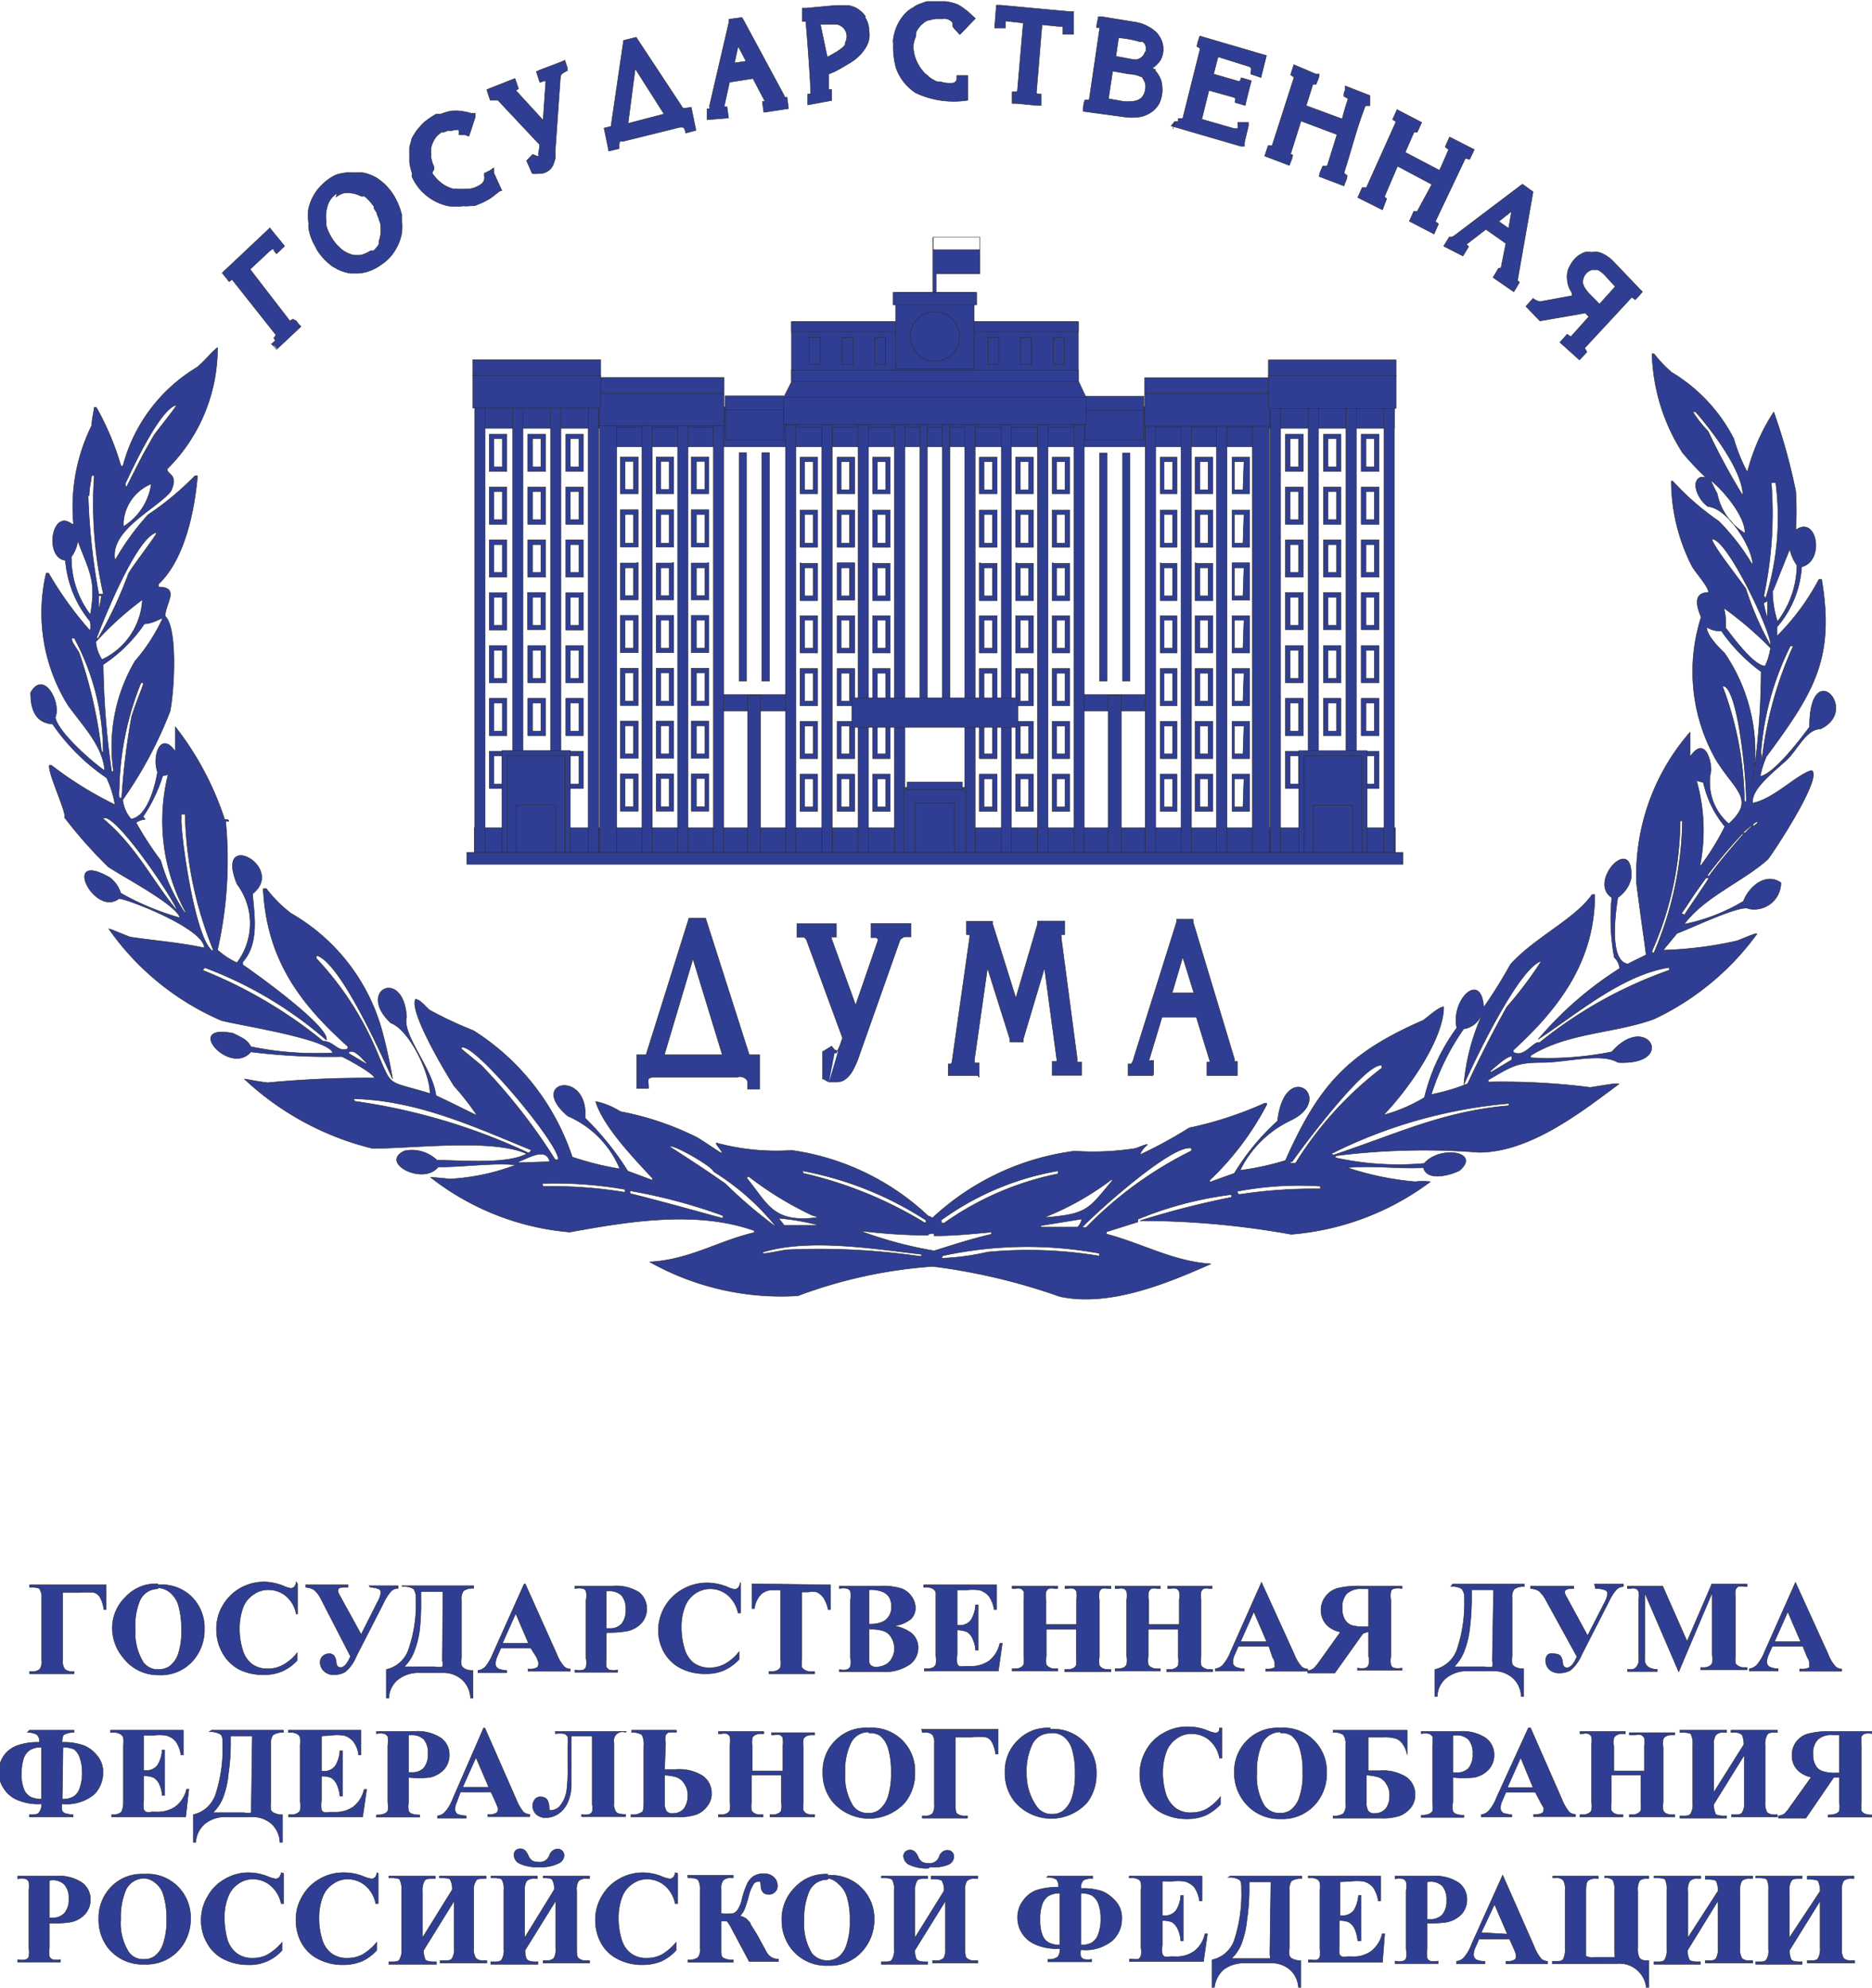 <?xml version="1.0" encoding="UTF-8"?> <svg xmlns="http://www.w3.org/2000/svg" viewBox="0 0 75.83 80.52"> <defs> <style>.cls-1,.cls-2,.cls-3,.cls-4{fill:#2f3e92;stroke:#2c2b2a;stroke-width:0.02px;}.cls-1,.cls-4{stroke-miterlimit:10;}.cls-2,.cls-3{stroke-linecap:round;stroke-linejoin:round;}.cls-2,.cls-4{fill-rule:evenodd;}</style> </defs> <g id="Слой_2" data-name="Слой 2"> <g id="Слой_2-2" data-name="Слой 2"> <g id="Layer_1"> <g id="_223289904" data-name=" 223289904"> <path class="cls-1" d="M1.2,64.2H4.3v1H4.21a1.45,1.45,0,0,0-.16-.5.47.47,0,0,0-.24-.19,3,3,0,0,0-.56,0H2.54v2.74a.52.52,0,0,0,.09.37.41.41,0,0,0,.31.09H3v.09H1.2v-.09h.1a.43.43,0,0,0,.31-.09.54.54,0,0,0,.08-.37V64.74a.59.59,0,0,0-.07-.34c0-.07-.14-.1-.31-.1H1.2Zm5.19,0a1.75,1.75,0,0,1,1.37.48A1.78,1.78,0,0,1,8.28,66a1.88,1.88,0,0,1-.39,1.18,1.72,1.72,0,0,1-1.46.67A1.76,1.76,0,0,1,5,67.16,1.88,1.88,0,0,1,4.55,66a1.75,1.75,0,0,1,.53-1.3A1.66,1.66,0,0,1,6.39,64.16Zm0,.16a.8.8,0,0,0-.73.49A2.6,2.6,0,0,0,5.48,66a2.27,2.27,0,0,0,.32,1.33.72.72,0,0,0,.62.3.8.8,0,0,0,.45-.13A1.05,1.05,0,0,0,7.22,67a2.83,2.83,0,0,0,.13-1,3.36,3.36,0,0,0-.13-1,1.11,1.11,0,0,0-.33-.49A.84.84,0,0,0,6.42,64.32Zm5.66-.2v1.22H12a1.24,1.24,0,0,0-.42-.73,1.1,1.1,0,0,0-.71-.25,1,1,0,0,0-.6.19,1.09,1.09,0,0,0-.41.49,2.41,2.41,0,0,0-.16.87,2.84,2.84,0,0,0,.12.86,1.14,1.14,0,0,0,.37.59,1.06,1.06,0,0,0,.66.2,1.25,1.25,0,0,0,.61-.15,1.83,1.83,0,0,0,.58-.5v.31a1.88,1.88,0,0,1-.61.44,1.79,1.79,0,0,1-.75.14,2.14,2.14,0,0,1-1-.22A1.64,1.64,0,0,1,9,66.93a1.88,1.88,0,0,1-.23-.9,1.82,1.82,0,0,1,.26-1,1.91,1.91,0,0,1,.71-.7,2,2,0,0,1,.95-.25,2.26,2.26,0,0,1,.78.16,1.08,1.08,0,0,0,.31.1.2.2,0,0,0,.14-.06.34.34,0,0,0,.08-.2Zm2.9.08h1.18v.1a.42.42,0,0,0-.3.13,2,2,0,0,0-.3.48l-1.1,2.15a1.57,1.57,0,0,1-.44.62.84.84,0,0,1-.45.12.54.54,0,0,1-.42-.15.48.48,0,0,1-.15-.34.34.34,0,0,1,.1-.26.39.39,0,0,1,.25-.1.26.26,0,0,1,.21.08.55.55,0,0,1,.09.26c0,.15.08.22.18.22s.24-.11.35-.35l.05-.1L13,64.77a1.12,1.12,0,0,0-.28-.37.72.72,0,0,0-.34-.1v-.1H14.1v.1H14c-.21,0-.31,0-.31.15a.46.46,0,0,0,.06.16l.88,1.6.66-1.31a1.08,1.08,0,0,0,.14-.39.16.16,0,0,0-.08-.14A.92.92,0,0,0,15,64.3Zm1.33,0h2.91v.1a.66.66,0,0,0-.41.1.52.52,0,0,0-.09.37v2.35a1.14,1.14,0,0,0,0,.31.41.41,0,0,0,.15.14.7.7,0,0,0,.32.06v1.12h-.1a1.07,1.07,0,0,0-.33-.74,1.14,1.14,0,0,0-.82-.29H17a1.33,1.33,0,0,0-.87.27,1,1,0,0,0-.38.76h-.1V67.63a1.24,1.24,0,0,0,.92-.87,5.6,5.6,0,0,0,.28-2,.62.62,0,0,0-.1-.4.75.75,0,0,0-.45-.09Zm1.66.23h-.89v.3A9.94,9.94,0,0,1,17,66a3.72,3.72,0,0,1-.24.94,1.69,1.69,0,0,1-.39.58h1.25a.8.8,0,0,0,.3,0,.35.35,0,0,0,0-.23Zm3.56,2.29H20.29l-.15.34a.75.75,0,0,0-.07.29.22.22,0,0,0,.12.21,1,1,0,0,0,.34.07v.09H19.36v-.09a.55.55,0,0,0,.31-.16,2.2,2.2,0,0,0,.3-.53l1.26-2.81h.05L22.55,67a1.65,1.65,0,0,0,.3.51.38.38,0,0,0,.25.1v.09H21.39v-.09h.07a.5.5,0,0,0,.29-.06.14.14,0,0,0,.06-.12.44.44,0,0,0,0-.1l-.07-.19Zm-.09-.19-.52-1.21-.54,1.21Zm3.15-.4v1a1.27,1.27,0,0,0,0,.36.3.3,0,0,0,.13.12.8.8,0,0,0,.33,0v.09H23.29v-.09a.8.8,0,0,0,.33,0,.23.23,0,0,0,.12-.12.9.9,0,0,0,0-.36V64.82a.9.9,0,0,0,0-.36.19.19,0,0,0-.12-.11.8.8,0,0,0-.33,0v-.1h1.53a1.72,1.72,0,0,1,1.09.27A.88.88,0,0,1,26,65.73a1.09,1.09,0,0,1-.59.34A4.15,4.15,0,0,1,24.59,66.13Zm0-1.72v1.52h.13a.63.63,0,0,0,.49-.19.85.85,0,0,0,.17-.58.83.83,0,0,0-.17-.57.69.69,0,0,0-.51-.18ZM30,64.12v1.22h-.1a1.3,1.3,0,0,0-.43-.73,1.09,1.09,0,0,0-1.31-.06,1.13,1.13,0,0,0-.4.49,2.21,2.21,0,0,0-.16.87,2.84,2.84,0,0,0,.12.86,1.14,1.14,0,0,0,.37.59,1.06,1.06,0,0,0,.66.2,1.28,1.28,0,0,0,.61-.15,1.94,1.94,0,0,0,.58-.5v.31a2,2,0,0,1-.61.44,1.79,1.79,0,0,1-.75.14,2.14,2.14,0,0,1-1-.22,1.64,1.64,0,0,1-.68-.65,1.77,1.77,0,0,1-.23-.9,1.91,1.91,0,0,1,1-1.66,2,2,0,0,1,1-.25,2.26,2.26,0,0,1,.78.16,1,1,0,0,0,.31.1.2.2,0,0,0,.14-.06.34.34,0,0,0,.08-.2Zm3.64.08v1h-.09a1.63,1.63,0,0,0-.19-.48.77.77,0,0,0-.27-.23,1,1,0,0,0-.35,0h-.26v2.71a1.15,1.15,0,0,0,0,.34.26.26,0,0,0,.12.11.37.37,0,0,0,.23.06H33v.09H31.15v-.09h.11a.44.44,0,0,0,.25-.06.26.26,0,0,0,.11-.12,1.07,1.07,0,0,0,0-.33V64.41h-.26a.72.72,0,0,0-.51.15,1,1,0,0,0-.29.6h-.1v-1Zm2.56,1.66a1.73,1.73,0,0,1,.7.28.76.76,0,0,1,.29.61.83.83,0,0,1-.32.66,1.78,1.78,0,0,1-1.14.31H34v-.09a.8.8,0,0,0,.33,0,.34.34,0,0,0,.12-.12,1.27,1.27,0,0,0,0-.36V64.82a1.27,1.27,0,0,0,0-.36.24.24,0,0,0-.13-.11.72.72,0,0,0-.32,0v-.1h1.68a2.47,2.47,0,0,1,.86.11.88.88,0,0,1,.39.32.81.81,0,0,1,.15.46.61.61,0,0,1-.19.45A1.31,1.31,0,0,1,36.21,65.86Zm-1-.07a1.27,1.27,0,0,0,.55-.09.58.58,0,0,0,.26-.23.65.65,0,0,0,.1-.38.75.75,0,0,0-.09-.39.59.59,0,0,0-.27-.22,1.27,1.27,0,0,0-.55-.08Zm0,.2v1.26a.28.28,0,0,0,.07.21.33.33,0,0,0,.21.07.79.79,0,0,0,.38-.09.59.59,0,0,0,.27-.27.76.76,0,0,0,.1-.39.83.83,0,0,0-.12-.44.58.58,0,0,0-.31-.27A1.54,1.54,0,0,0,35.26,66Zm3.57-1.58v1.43h.07a.56.56,0,0,0,.49-.21,1.34,1.34,0,0,0,.19-.62h.1v1.84h-.1a1.3,1.3,0,0,0-.13-.49.55.55,0,0,0-.23-.26,1,1,0,0,0-.39-.07v1a1.22,1.22,0,0,0,0,.36.23.23,0,0,0,.09.11.57.57,0,0,0,.22,0h.21a1.28,1.28,0,0,0,.79-.23,1.23,1.23,0,0,0,.42-.7h.1l-.16,1.12h-3v-.09h.12a.49.49,0,0,0,.25-.06.24.24,0,0,0,.1-.12,1.07,1.07,0,0,0,0-.33V64.81c0-.16,0-.26,0-.3a.28.28,0,0,0-.1-.14.45.45,0,0,0-.27-.07h-.12v-.1h2.95v1h-.1a1.26,1.26,0,0,0-.21-.54.78.78,0,0,0-.39-.25,2.24,2.24,0,0,0-.54,0ZM42.38,66v1.09a1.15,1.15,0,0,0,0,.34.26.26,0,0,0,.12.11.39.39,0,0,0,.23.06h.12v.09H41v-.09h.12a.43.43,0,0,0,.24-.06.26.26,0,0,0,.11-.12,1.07,1.07,0,0,0,0-.33V64.81a1.1,1.1,0,0,0,0-.34.28.28,0,0,0-.12-.12.46.46,0,0,0-.23,0H41v-.1h1.84v.1h-.12a.54.54,0,0,0-.24,0,.28.28,0,0,0-.11.13,1,1,0,0,0,0,.33v1h1.24v-1a1.93,1.93,0,0,0,0-.34.28.28,0,0,0-.12-.12.54.54,0,0,0-.24,0h-.11v-.1H45v.1h-.12a.62.62,0,0,0-.25,0,.34.34,0,0,0-.1.13,1,1,0,0,0,0,.33v2.31a1.15,1.15,0,0,0,0,.34.29.29,0,0,0,.11.11.43.43,0,0,0,.24.06H45v.09H43.13v-.09h.11a.44.44,0,0,0,.25-.06.32.32,0,0,0,.11-.12,1.87,1.87,0,0,0,0-.33V66Zm4.13,0v1.09a1.15,1.15,0,0,0,0,.34.26.26,0,0,0,.12.11.41.41,0,0,0,.23.06H47v.09H45.17v-.09h.12a.49.49,0,0,0,.25-.06.24.24,0,0,0,.1-.12,1.07,1.07,0,0,0,0-.33V64.81a1.1,1.1,0,0,0,0-.34.28.28,0,0,0-.12-.12.46.46,0,0,0-.23,0h-.12v-.1H47v.1h-.12a.54.54,0,0,0-.24,0,.28.28,0,0,0-.11.13,1,1,0,0,0,0,.33v1h1.24v-1a1.25,1.25,0,0,0,0-.34.28.28,0,0,0-.12-.12.54.54,0,0,0-.24,0h-.11v-.1H49.1v.1H49a.62.62,0,0,0-.25,0,.34.34,0,0,0-.1.13,1,1,0,0,0,0,.33v2.31a1.15,1.15,0,0,0,0,.34.26.26,0,0,0,.12.11.37.37,0,0,0,.23.06h.12v.09H47.26v-.09h.11a.44.44,0,0,0,.25-.06.26.26,0,0,0,.11-.12,1.2,1.2,0,0,0,0-.33V66Zm4.89.69H50.16l-.15.34a.75.75,0,0,0-.07.29.22.22,0,0,0,.12.21,1,1,0,0,0,.34.07v.09H49.23v-.09a.52.52,0,0,0,.31-.16,1.86,1.86,0,0,0,.31-.53l1.25-2.81h0L52.42,67a1.65,1.65,0,0,0,.3.51.38.38,0,0,0,.25.1v.09h-1.7v-.09h.07a.55.55,0,0,0,.29-.06.17.17,0,0,0,0-.12.38.38,0,0,0,0-.1s0-.08-.08-.19Zm-.09-.19-.52-1.21-.54,1.21Zm4.13-.41v1a.9.9,0,0,1,0,.36.23.23,0,0,1-.12.12.8.8,0,0,1-.33,0v.09h1.8v-.09a.8.8,0,0,1-.33,0,.23.23,0,0,1-.12-.12.9.9,0,0,1,0-.36V64.82a.9.9,0,0,1,0-.36.19.19,0,0,1,.12-.11.8.8,0,0,1,.33,0v-.1H55.12a3.54,3.54,0,0,0-.94.09.91.91,0,0,0-.48.33.89.89,0,0,0-.19.55.87.87,0,0,0,.28.65,1.1,1.1,0,0,0,.51.24l-.85,1.19a1.86,1.86,0,0,1-.24.29.5.5,0,0,1-.24.09v.09h1.1l1.14-1.6Zm0-1.73v1.54h-.15a1.82,1.82,0,0,1-.54-.06.55.55,0,0,1-.28-.24.86.86,0,0,1-.1-.45.82.82,0,0,1,.18-.59.83.83,0,0,1,.61-.2Zm3.4-.19h2.91v.1a.66.66,0,0,0-.41.1.52.52,0,0,0-.09.37v2.35a1.14,1.14,0,0,0,0,.31.29.29,0,0,0,.15.14.7.7,0,0,0,.32.06v1.12h-.1a1.07,1.07,0,0,0-.33-.74,1.16,1.16,0,0,0-.82-.29h-1a1.33,1.33,0,0,0-.87.27,1,1,0,0,0-.38.76h-.1V67.63a1.26,1.26,0,0,0,.92-.87,5.84,5.84,0,0,0,.28-2,.56.56,0,0,0-.11-.4.72.72,0,0,0-.44-.09Zm1.66.23h-.89v.3A9.94,9.94,0,0,1,59.53,66a3.72,3.72,0,0,1-.24.94,1.85,1.85,0,0,1-.39.58h1.25a.8.8,0,0,0,.3,0,.35.35,0,0,0,0-.23Zm4.09-.23h1.17v.1a.41.41,0,0,0-.29.13,2,2,0,0,0-.3.48l-1.1,2.15a1.68,1.68,0,0,1-.44.62.84.84,0,0,1-.45.12.58.58,0,0,1-.43-.15.51.51,0,0,1-.14-.34.34.34,0,0,1,.1-.26A.37.37,0,0,1,63,67a.29.29,0,0,1,.21.08.55.55,0,0,1,.09.26c0,.15.08.22.18.22s.24-.11.35-.35l.05-.1-1.26-2.29a1.28,1.28,0,0,0-.28-.37.72.72,0,0,0-.34-.1v-.1h1.75v.1h-.07q-.3,0-.3.15a.46.46,0,0,0,.06.16l.87,1.6.67-1.31a1.08,1.08,0,0,0,.14-.39.16.16,0,0,0-.08-.14,1,1,0,0,0-.41-.07Zm3.75,2.32,1-2.32h1.43v.1h-.12a.62.62,0,0,0-.25,0,.34.34,0,0,0-.1.13,1,1,0,0,0,0,.32v2.32a1.15,1.15,0,0,0,0,.34.26.26,0,0,0,.12.11.39.39,0,0,0,.23.06h.12v.09H68.89v-.09H69a.44.44,0,0,0,.25-.06.26.26,0,0,0,.11-.12,1.07,1.07,0,0,0,0-.33V64.51L68,67.72H68l-1.37-3.18V67a2.13,2.13,0,0,0,0,.32.34.34,0,0,0,.14.21.6.6,0,0,0,.36.09v.09h-1.2v-.09h0a.78.78,0,0,0,.22,0,.3.3,0,0,0,.15-.11.47.47,0,0,0,.08-.19,1.3,1.3,0,0,0,0-.26V64.8a1,1,0,0,0,0-.33.28.28,0,0,0-.12-.12.49.49,0,0,0-.23,0h-.11v-.1h1.43Zm4.69.2H71.79l-.15.34a.75.75,0,0,0-.07.29.22.22,0,0,0,.12.21,1,1,0,0,0,.34.07v.09H70.86v-.09a.52.52,0,0,0,.31-.16,1.86,1.86,0,0,0,.31-.53l1.25-2.81h0L74.05,67a1.65,1.65,0,0,0,.3.51.38.38,0,0,0,.25.1v.09H72.9v-.09H73a.55.55,0,0,0,.29-.06.17.17,0,0,0,0-.12.38.38,0,0,0,0-.1s0-.08-.08-.19Zm-.09-.19-.52-1.21-.54,1.21ZM1.19,70.09H3v.09a.75.75,0,0,0-.39.08c-.06,0-.09.15-.1.32a2.37,2.37,0,0,1,.91.14,1.34,1.34,0,0,1,.53.42,1,1,0,0,1,.22.67,1.24,1.24,0,0,1-.36.88,1.76,1.76,0,0,1-1.3.38.61.61,0,0,0,0,.27.22.22,0,0,0,.13.12,1.23,1.23,0,0,0,.32.05v.09H1.19v-.09c.21,0,.35,0,.4-.1a.48.48,0,0,0,.09-.34,2.12,2.12,0,0,1-1-.17,1.2,1.2,0,0,1-.53-.46,1.18,1.18,0,0,1,0-1.31,1.18,1.18,0,0,1,.55-.42,2.48,2.48,0,0,1,.9-.13.41.41,0,0,0-.1-.31.73.73,0,0,0-.39-.09Zm1.33,2.79a.88.88,0,0,0,.42-.08.59.59,0,0,0,.28-.33,1.8,1.8,0,0,0,.11-.69,1.69,1.69,0,0,0-.1-.59A.7.7,0,0,0,3,70.86a1.1,1.1,0,0,0-.45-.08Zm-.84-2.1a.85.85,0,0,0-.49.12.74.74,0,0,0-.24.34,2,2,0,0,0-.08.61,1.53,1.53,0,0,0,.1.64.61.61,0,0,0,.28.31,1.06,1.06,0,0,0,.43.08Zm4.14-.49v1.43h.07a.56.56,0,0,0,.49-.21,1.34,1.34,0,0,0,.19-.62h.1v1.84h-.1a1.3,1.3,0,0,0-.13-.49A.6.6,0,0,0,6.21,72a1,1,0,0,0-.39-.06v1a1.14,1.14,0,0,0,0,.35.19.19,0,0,0,.09.11.43.43,0,0,0,.22,0h.21a1.28,1.28,0,0,0,.79-.23,1.27,1.27,0,0,0,.43-.69h.09L7.52,73.6h-3v-.09H4.6a.49.49,0,0,0,.25-.06.2.2,0,0,0,.1-.12A1,1,0,0,0,5,73V70.69a1.72,1.72,0,0,0,0-.29.24.24,0,0,0-.1-.14.46.46,0,0,0-.27-.08H4.48v-.09H7.43v1h-.1a1.26,1.26,0,0,0-.21-.55.77.77,0,0,0-.39-.24,1.69,1.69,0,0,0-.54,0Zm2.75-.2h2.91v.09a.7.7,0,0,0-.42.1.53.53,0,0,0-.09.37V73a1,1,0,0,0,0,.31.23.23,0,0,0,.15.14.7.7,0,0,0,.32.06v1.12h-.1a1.08,1.08,0,0,0-.33-.74,1.16,1.16,0,0,0-.83-.29h-1a1.31,1.31,0,0,0-.87.27,1.06,1.06,0,0,0-.38.76h-.1V73.51a1.24,1.24,0,0,0,.92-.87,5.87,5.87,0,0,0,.27-2c0-.2,0-.33-.1-.39a.8.8,0,0,0-.44-.1Zm1.65.23H9.34v.3a8.28,8.28,0,0,1-.09,1.23,3.56,3.56,0,0,1-.23,1,1.72,1.72,0,0,1-.4.58H9.88a.71.71,0,0,0,.3,0s0-.1,0-.23Zm2.8,0v1.43h.07a.57.57,0,0,0,.49-.21,1.34,1.34,0,0,0,.19-.62h.1v1.84h-.1a1.51,1.51,0,0,0-.13-.49.67.67,0,0,0-.23-.26,1,1,0,0,0-.39-.06v1a1.14,1.14,0,0,0,0,.35.16.16,0,0,0,.09.11.41.41,0,0,0,.22,0h.21a1.28,1.28,0,0,0,.79-.23,1.25,1.25,0,0,0,.42-.69h.1l-.16,1.11h-3v-.09h.12a.43.43,0,0,0,.24-.06.22.22,0,0,0,.11-.12,1,1,0,0,0,0-.33V70.69a1.33,1.33,0,0,0,0-.29.23.23,0,0,0-.09-.14.46.46,0,0,0-.27-.08h-.12v-.09h2.94v1h-.09a1.14,1.14,0,0,0-.22-.55.74.74,0,0,0-.38-.24,1.76,1.76,0,0,0-.55,0ZM16.55,72v1a.9.9,0,0,0,0,.36.22.22,0,0,0,.12.11.8.8,0,0,0,.33.05v.09H15.25v-.09a.8.8,0,0,0,.33-.05.36.36,0,0,0,.13-.11,1.27,1.27,0,0,0,0-.36V70.7a1.32,1.32,0,0,0,0-.36.36.36,0,0,0-.13-.11.8.8,0,0,0-.33,0v-.09h1.53a1.72,1.72,0,0,1,1.09.27.83.83,0,0,1,.33.67.87.87,0,0,1-.21.59,1.1,1.1,0,0,1-.59.33A4.15,4.15,0,0,1,16.55,72Zm0-1.72v1.52h.13a.66.66,0,0,0,.49-.18.88.88,0,0,0,.17-.59.83.83,0,0,0-.17-.57.69.69,0,0,0-.51-.18Zm3.34,2.31H18.65L18.5,73a.67.67,0,0,0-.07.28.24.24,0,0,0,.12.22,1.49,1.49,0,0,0,.34.06v.09H17.72v-.09a.49.49,0,0,0,.31-.16,1.72,1.72,0,0,0,.31-.53L19.59,70h.05l1.27,2.89a1.9,1.9,0,0,0,.3.52.44.44,0,0,0,.25.09v.09h-1.7v-.09h.07a.48.48,0,0,0,.28-.06.14.14,0,0,0,.06-.12.28.28,0,0,0,0-.09l-.08-.2Zm-.09-.19-.52-1.21-.54,1.21Zm5.53-2.23a.36.36,0,0,0-.46.43v2.45a.52.52,0,0,0,.09.36c.05.06.18.09.38.09v.09H23.56v-.09a.68.68,0,0,0,.3,0,.24.24,0,0,0,.13-.11.68.68,0,0,0,0-.29V70.32h-.85v1.05c0,.44,0,.77,0,1A1.8,1.8,0,0,1,23,73a1.07,1.07,0,0,1-.38.47.91.91,0,0,1-.51.16.53.53,0,0,1-.39-.14.45.45,0,0,1-.14-.33.4.4,0,0,1,.09-.27.27.27,0,0,1,.24-.1c.2,0,.31.12.33.37s.05.17.13.17a.51.51,0,0,0,.35-.22,1.26,1.26,0,0,0,.24-.61A7.6,7.6,0,0,0,23,71.41v-.66a1.51,1.51,0,0,0,0-.38.24.24,0,0,0-.14-.14,1.15,1.15,0,0,0-.36,0v-.09h2.87Z"></path> <path class="cls-1" d="M26.92,71.68h.46a1.78,1.78,0,0,1,1.1.27.85.85,0,0,1,.34.7.77.77,0,0,1-.18.52.94.94,0,0,1-.43.33,2.14,2.14,0,0,1-.76.1H25.56v-.09a.64.64,0,0,0,.42-.09c.07,0,.1-.17.1-.35V70.73a.83.83,0,0,0-.08-.46.73.73,0,0,0-.41-.09v-.09H27.4v.09a1,1,0,0,0-.33,0,.29.29,0,0,0-.11.11.7.7,0,0,0,0,.32Zm0,.23V73a.65.65,0,0,0,.07.36.29.29,0,0,0,.26.1.56.56,0,0,0,.46-.2.85.85,0,0,0,.15-.51.8.8,0,0,0-.14-.5.62.62,0,0,0-.31-.26A2,2,0,0,0,26.92,71.91Zm3.52,0V73a1.15,1.15,0,0,0,0,.34.34.34,0,0,0,.12.12.46.46,0,0,0,.23.05h.12v.09H29.1v-.09h.12a.43.43,0,0,0,.24-.06.22.22,0,0,0,.11-.12,1.78,1.78,0,0,0,0-.33V70.69a2,2,0,0,0,0-.34.34.34,0,0,0-.12-.12.52.52,0,0,0-.23,0H29.1v-.09h1.84v.09h-.12a.49.49,0,0,0-.25.06.2.2,0,0,0-.1.12,1,1,0,0,0,0,.33v1h1.24v-1a1.15,1.15,0,0,0,0-.34.24.24,0,0,0-.11-.12.54.54,0,0,0-.24,0h-.11v-.09H33v.09h-.11a.46.46,0,0,0-.25.06.2.2,0,0,0-.1.12,1,1,0,0,0,0,.33V73a1.15,1.15,0,0,0,0,.34.4.4,0,0,0,.11.12.54.54,0,0,0,.24.05H33v.09H31.19v-.09h.11a.46.46,0,0,0,.25-.06.2.2,0,0,0,.1-.12,1,1,0,0,0,0-.33V71.91ZM35.17,70a1.74,1.74,0,0,1,1.89,1.79A1.88,1.88,0,0,1,36.67,73a1.95,1.95,0,0,1-2.93,0,1.82,1.82,0,0,1-.41-1.2,1.73,1.73,0,0,1,.53-1.31A1.69,1.69,0,0,1,35.17,70Zm0,.16a.8.8,0,0,0-.73.5,2.55,2.55,0,0,0-.21,1.16,2.27,2.27,0,0,0,.32,1.33.72.72,0,0,0,.62.3.7.7,0,0,0,.44-.13,1.13,1.13,0,0,0,.36-.53,3.06,3.06,0,0,0,.13-1,3.29,3.29,0,0,0-.13-1,1.05,1.05,0,0,0-.33-.49A.78.78,0,0,0,35.2,70.2Zm2.16-.11h3.1v1h-.1a1.32,1.32,0,0,0-.16-.5.4.4,0,0,0-.23-.18,2.33,2.33,0,0,0-.56,0H38.7v2.73c0,.2,0,.32.08.38a.51.51,0,0,0,.32.08h.09v.09H37.36v-.09h.1a.43.43,0,0,0,.31-.09.61.61,0,0,0,.08-.37V70.62a.59.59,0,0,0-.07-.34.38.38,0,0,0-.31-.1h-.11Zm5.19,0a1.74,1.74,0,0,1,1.89,1.79A1.88,1.88,0,0,1,44.05,73a1.95,1.95,0,0,1-2.93,0,1.82,1.82,0,0,1-.41-1.2,1.73,1.73,0,0,1,.53-1.31A1.68,1.68,0,0,1,42.55,70Zm0,.16a.79.79,0,0,0-.73.5,2.55,2.55,0,0,0-.21,1.16A2.27,2.27,0,0,0,42,73.19a.72.72,0,0,0,.62.3.72.72,0,0,0,.44-.13,1.13,1.13,0,0,0,.36-.53,3.06,3.06,0,0,0,.13-1,3.29,3.29,0,0,0-.13-1,1,1,0,0,0-.34-.49A.73.73,0,0,0,42.58,70.2ZM49.5,70v1.22h-.1a1.27,1.27,0,0,0-.42-.74,1.16,1.16,0,0,0-.71-.25,1,1,0,0,0-.6.19,1.11,1.11,0,0,0-.41.5,2.41,2.41,0,0,0-.16.87,2.93,2.93,0,0,0,.12.86,1.16,1.16,0,0,0,.38.58,1,1,0,0,0,.65.2,1.34,1.34,0,0,0,.61-.14,2,2,0,0,0,.58-.51v.31a2.09,2.09,0,0,1-.61.45,1.93,1.93,0,0,1-.75.14,2.17,2.17,0,0,1-1-.23,1.56,1.56,0,0,1-.67-.65,1.78,1.78,0,0,1-.24-.9,1.89,1.89,0,0,1,.26-1,1.77,1.77,0,0,1,.71-.7,1.9,1.9,0,0,1,1-.25,2.14,2.14,0,0,1,.79.16,1.29,1.29,0,0,0,.3.09.2.2,0,0,0,.14-.06A.33.33,0,0,0,49.4,70Zm2.35,0a1.74,1.74,0,0,1,1.36.49,1.76,1.76,0,0,1,.53,1.3A1.88,1.88,0,0,1,53.35,73a1.76,1.76,0,0,1-1.47.68A1.79,1.79,0,0,1,50.41,73a1.88,1.88,0,0,1-.41-1.2,1.77,1.77,0,0,1,.53-1.31A1.72,1.72,0,0,1,51.85,70Zm0,.16a.81.81,0,0,0-.74.5,2.72,2.72,0,0,0-.2,1.16,2.27,2.27,0,0,0,.31,1.33.74.74,0,0,0,.62.3.73.73,0,0,0,.45-.13,1.05,1.05,0,0,0,.35-.53,2.79,2.79,0,0,0,.13-1,3,3,0,0,0-.13-1,1.05,1.05,0,0,0-.33-.49A.75.75,0,0,0,51.88,70.2ZM54,70.09h3v1H57a1,1,0,0,0-.17-.43.59.59,0,0,0-.27-.23,1.57,1.57,0,0,0-.5-.06h-.64v1.36h.47a1.76,1.76,0,0,1,1.09.27.85.85,0,0,1,.34.7.81.81,0,0,1-.17.52,1.09,1.09,0,0,1-.44.33,2.14,2.14,0,0,1-.76.1H54v-.09a.63.63,0,0,0,.41-.09.47.47,0,0,0,.1-.35V70.66a.57.57,0,0,0-.1-.39.63.63,0,0,0-.41-.09Zm1.35,1.82V73a.65.65,0,0,0,.07.36.29.29,0,0,0,.26.1.57.57,0,0,0,.46-.2.85.85,0,0,0,.15-.51.8.8,0,0,0-.14-.5.58.58,0,0,0-.31-.26A2,2,0,0,0,55.37,71.91Zm3.5.1v1a.9.9,0,0,0,0,.36.22.22,0,0,0,.12.11.8.8,0,0,0,.33.05v.09H57.57v-.09a.8.8,0,0,0,.33-.05.36.36,0,0,0,.13-.11,1.27,1.27,0,0,0,0-.36V70.7a1.32,1.32,0,0,0,0-.36.36.36,0,0,0-.13-.11.8.8,0,0,0-.33,0v-.09h1.54a1.71,1.71,0,0,1,1.08.27.83.83,0,0,1,.33.67.87.87,0,0,1-.21.59,1.1,1.1,0,0,1-.59.33A4.15,4.15,0,0,1,58.87,72Zm0-1.72v1.52H59a.66.66,0,0,0,.49-.18.88.88,0,0,0,.17-.59.83.83,0,0,0-.17-.57.69.69,0,0,0-.51-.18Zm3.34,2.31H61l-.15.35a.67.67,0,0,0-.07.28.24.24,0,0,0,.12.22,1.49,1.49,0,0,0,.34.06v.09H60v-.09a.49.49,0,0,0,.31-.16,1.72,1.72,0,0,0,.31-.53L61.91,70H62l1.27,2.89a1.9,1.9,0,0,0,.3.52.44.44,0,0,0,.25.09v.09h-1.7v-.09h.07a.55.55,0,0,0,.29-.06.17.17,0,0,0,.05-.12.28.28,0,0,0,0-.09L62.4,73Zm-.09-.19L61.6,71.2l-.54,1.21Zm3.17-.5V73a1.15,1.15,0,0,0,0,.34.34.34,0,0,0,.12.12.49.49,0,0,0,.23.05h.12v.09H64v-.09h.12a.43.43,0,0,0,.24-.06.22.22,0,0,0,.11-.12,1,1,0,0,0,0-.33V70.69a1.15,1.15,0,0,0,0-.34.34.34,0,0,0-.12-.12.49.49,0,0,0-.23,0H64v-.09h1.84v.09h-.12a.43.43,0,0,0-.24.06.22.22,0,0,0-.11.12,1,1,0,0,0,0,.33v1h1.24v-1a2,2,0,0,0,0-.34.45.45,0,0,0-.12-.12.54.54,0,0,0-.24,0H66v-.09h1.84v.09h-.12a.46.46,0,0,0-.25.06.2.2,0,0,0-.1.12,1,1,0,0,0,0,.33V73a1.15,1.15,0,0,0,0,.34.3.3,0,0,0,.11.12.54.54,0,0,0,.24.05h.12v.09H66v-.09h.11a.44.44,0,0,0,.25-.06.26.26,0,0,0,.11-.12,1.78,1.78,0,0,0,0-.33V71.91Zm5.37-1.24a1,1,0,0,0-.07-.39.43.43,0,0,0-.33-.1h-.12v-.09H72v.09H71.9c-.16,0-.27,0-.32.1a.72.72,0,0,0-.08.41V73a.76.76,0,0,0,.08.42.44.44,0,0,0,.32.09H72v.09H70.14v-.09h.12c.16,0,.27,0,.32-.1a.72.72,0,0,0,.08-.41V71.09l-1.24,2a.84.84,0,0,0,.06.36c0,.07.15.11.34.11h.12v.09H68.05v-.09h.12c.16,0,.27,0,.32-.1a.72.72,0,0,0,.08-.41V70.69a.88.88,0,0,0-.06-.41c0-.07-.15-.1-.34-.1h-.12v-.09h1.89v.09h-.12a.38.38,0,0,0-.32.11.63.63,0,0,0-.08.4v1.92ZM74.51,72v1a1.27,1.27,0,0,1,0,.36.28.28,0,0,1-.13.11.8.8,0,0,1-.33.05v.09h1.8v-.09a.8.8,0,0,1-.33-.05.32.32,0,0,1-.12-.11,1.15,1.15,0,0,1,0-.36V70.7a1.2,1.2,0,0,1,0-.36.32.32,0,0,1,.12-.11.8.8,0,0,1,.33,0v-.09H74.19a3.41,3.41,0,0,0-.93.09.88.88,0,0,0-.67.88.81.81,0,0,0,.28.64,1.06,1.06,0,0,0,.5.24l-.85,1.19a2.14,2.14,0,0,1-.23.29.54.54,0,0,1-.25.09v.09h1.11L74.28,72Zm0-1.72v1.54h-.15a1.5,1.5,0,0,1-.54-.07.5.5,0,0,1-.28-.24.83.83,0,0,1-.1-.45.79.79,0,0,1,.19-.59.8.8,0,0,1,.6-.19ZM2,77.9v1a1.27,1.27,0,0,0,0,.36.26.26,0,0,0,.13.12.79.79,0,0,0,.32,0v.1H.72v-.1a.66.66,0,0,0,.33,0,.22.22,0,0,0,.12-.11,1.27,1.27,0,0,0,0-.36V76.59a1.27,1.27,0,0,0,0-.36.28.28,0,0,0-.12-.12.85.85,0,0,0-.33,0V76H2.25a1.69,1.69,0,0,1,1.08.27.83.83,0,0,1,.33.68.86.86,0,0,1-.21.58,1.07,1.07,0,0,1-.58.33A4,4,0,0,1,2,77.9Zm0-1.73v1.52h.12a.63.63,0,0,0,.49-.19.82.82,0,0,0,.18-.58.81.81,0,0,0-.18-.58.66.66,0,0,0-.51-.18Zm3.83-.25a1.74,1.74,0,0,1,1.36.49,1.77,1.77,0,0,1,.53,1.31,1.87,1.87,0,0,1-.39,1.17,1.76,1.76,0,0,1-1.47.68,1.79,1.79,0,0,1-1.47-.65A1.86,1.86,0,0,1,4,77.72a1.79,1.79,0,0,1,.53-1.31A1.72,1.72,0,0,1,5.85,75.92Zm0,.17a.8.8,0,0,0-.74.49,2.75,2.75,0,0,0-.2,1.16,2.19,2.19,0,0,0,.32,1.33.71.71,0,0,0,.61.3.73.73,0,0,0,.45-.13,1,1,0,0,0,.35-.53,2.79,2.79,0,0,0,.13-.95,3.06,3.06,0,0,0-.13-1,.92.92,0,0,0-.33-.49A.74.74,0,0,0,5.88,76.09Zm5.66-.2v1.22h-.1a1.3,1.3,0,0,0-.43-.73,1.09,1.09,0,0,0-.71-.26,1,1,0,0,0-.6.19,1.09,1.09,0,0,0-.4.5,2.21,2.21,0,0,0-.16.87,3.32,3.32,0,0,0,.11.86,1.12,1.12,0,0,0,.38.58,1,1,0,0,0,.66.2,1.21,1.21,0,0,0,.6-.14,2.31,2.31,0,0,0,.59-.5V79a1.74,1.74,0,0,1-1.37.59,2.17,2.17,0,0,1-1-.23,1.56,1.56,0,0,1-.67-.65,1.78,1.78,0,0,1-.24-.9,1.83,1.83,0,0,1,.27-1,1.77,1.77,0,0,1,.71-.7,1.84,1.84,0,0,1,.94-.25,2.14,2.14,0,0,1,.79.16,1.29,1.29,0,0,0,.3.09.22.22,0,0,0,.15-.06.37.37,0,0,0,.08-.19Zm3.83,0v1.22h-.1a1.29,1.29,0,0,0-.42-.73,1.11,1.11,0,0,0-.71-.26,1,1,0,0,0-.6.19,1.11,1.11,0,0,0-.41.5,2.41,2.41,0,0,0-.16.87,2.93,2.93,0,0,0,.12.86,1.1,1.1,0,0,0,.37.58,1,1,0,0,0,.66.2,1.25,1.25,0,0,0,.61-.14,2.13,2.13,0,0,0,.58-.5V79a1.78,1.78,0,0,1-.61.45,2,2,0,0,1-.75.14,2.14,2.14,0,0,1-1-.23,1.58,1.58,0,0,1-.68-.65,1.88,1.88,0,0,1-.23-.9,1.81,1.81,0,0,1,.26-1,1.84,1.84,0,0,1,.71-.7,1.9,1.9,0,0,1,1-.25,2.05,2.05,0,0,1,.78.16,1.31,1.31,0,0,0,.31.09.2.2,0,0,0,.14-.06.31.31,0,0,0,.08-.19Zm3,.66a.76.76,0,0,0-.07-.38c0-.07-.15-.1-.33-.1h-.12V76h1.89v.1H19.6c-.17,0-.27,0-.32.09a.63.63,0,0,0-.09.41v2.31a.64.64,0,0,0,.09.42.42.42,0,0,0,.32.09h.12v.1H17.83v-.1H18c.17,0,.27,0,.32-.1a.72.72,0,0,0,.08-.41V77l-1.24,2a.78.78,0,0,0,.06.36c0,.07.16.11.34.11h.12v.1H15.75v-.1h.11c.17,0,.28,0,.33-.1a.72.72,0,0,0,.08-.41V76.57a.85.85,0,0,0-.07-.41c0-.06-.15-.09-.34-.09h-.11V76h1.88v.1h-.12c-.16,0-.27,0-.32.1a.72.72,0,0,0-.08.4V78.5Zm3.5-.92a1.65,1.65,0,0,1-.77-.14.4.4,0,0,1-.23-.35.24.24,0,0,1,.07-.18.29.29,0,0,1,.19-.07c.14,0,.24.09.32.28a.46.46,0,0,0,.15.2.5.5,0,0,0,.26.06.41.41,0,0,0,.45-.28.36.36,0,0,1,.33-.25.26.26,0,0,1,.26.26.37.37,0,0,1-.25.33A1.55,1.55,0,0,1,21.85,75.63Zm.63.92a.66.66,0,0,0-.07-.38c0-.07-.15-.1-.33-.1H22V76h1.88v.1h-.12a.42.42,0,0,0-.32.09.64.64,0,0,0-.08.41v2.31c0,.22,0,.36.08.42a.42.42,0,0,0,.32.09h.12v.1H22v-.1h.11a.41.41,0,0,0,.33-.1.74.74,0,0,0,.07-.41V77l-1.24,2a.78.78,0,0,0,.06.36c.05.07.16.11.34.11h.12v.1H19.88v-.1H20c.17,0,.28,0,.33-.1a.72.72,0,0,0,.08-.41V76.57a.74.74,0,0,0-.07-.41c0-.06-.15-.09-.34-.09h-.11V76h1.88v.1h-.12a.4.4,0,0,0-.32.1.72.72,0,0,0-.08.4V78.5Zm5-.66v1.22h-.1a1.29,1.29,0,0,0-.42-.73,1.11,1.11,0,0,0-.71-.26,1,1,0,0,0-.6.19,1.11,1.11,0,0,0-.41.5,2.41,2.41,0,0,0-.16.87,2.93,2.93,0,0,0,.12.86,1.1,1.1,0,0,0,.37.58,1,1,0,0,0,.66.2,1.25,1.25,0,0,0,.61-.14,2.28,2.28,0,0,0,.58-.5V79a1.88,1.88,0,0,1-.61.45,2,2,0,0,1-.75.14,2.14,2.14,0,0,1-1-.23,1.58,1.58,0,0,1-.68-.65,1.88,1.88,0,0,1-.23-.9,1.81,1.81,0,0,1,.26-1,1.84,1.84,0,0,1,.71-.7,1.9,1.9,0,0,1,.95-.25,2.05,2.05,0,0,1,.78.16,1.19,1.19,0,0,0,.31.09.2.2,0,0,0,.14-.06.31.31,0,0,0,.08-.19Zm.4.08H29.7v.1h-.06a.46.46,0,0,0-.34.09.52.52,0,0,0-.09.36v1a4,4,0,0,0,.47,0,.39.39,0,0,0,.2-.15,1.24,1.24,0,0,0,.18-.45,3.56,3.56,0,0,1,.2-.59.75.75,0,0,1,.26-.32.77.77,0,0,1,.42-.11.57.57,0,0,1,.4.14.45.45,0,0,1,.15.35.3.3,0,0,1-.1.25.33.33,0,0,1-.25.1c-.2,0-.31-.12-.32-.35s-.05-.17-.12-.17a.23.23,0,0,0-.2.14,1.52,1.52,0,0,0-.18.47c-.06.22-.12.39-.16.5a.82.82,0,0,1-.19.28.84.84,0,0,1,.25.11,1,1,0,0,1,.17.18c0,.07.15.25.31.54l.35.64a.52.52,0,0,0,.48.28v.1H30.35l-.72-1.35a1.34,1.34,0,0,0-.18-.28.43.43,0,0,0-.24,0V79c0,.17,0,.27.1.32a.73.73,0,0,0,.39.07v.1H27.87v-.1a.61.61,0,0,0,.4-.09.5.5,0,0,0,.09-.36V76.59a.81.81,0,0,0-.07-.42c-.05-.07-.17-.1-.34-.1h-.08Zm5.66,0a1.75,1.75,0,0,1,1.9,1.8,1.88,1.88,0,0,1-.4,1.17,1.73,1.73,0,0,1-1.46.68,1.79,1.79,0,0,1-1.47-.65,1.86,1.86,0,0,1-.41-1.2,1.79,1.79,0,0,1,.53-1.31A1.69,1.69,0,0,1,33.53,75.92Zm0,.17a.79.79,0,0,0-.74.49,2.75,2.75,0,0,0-.2,1.16,2.27,2.27,0,0,0,.31,1.33.81.81,0,0,0,1.07.17,1,1,0,0,0,.35-.53,2.79,2.79,0,0,0,.13-.95,3.06,3.06,0,0,0-.13-1,1.05,1.05,0,0,0-.33-.49A.76.76,0,0,0,33.57,76.09Zm4.1-.46a1.65,1.65,0,0,1-.77-.14.41.41,0,0,1-.24-.35.25.25,0,0,1,.08-.18.29.29,0,0,1,.18-.07c.14,0,.25.09.33.28a.46.46,0,0,0,.15.2.48.48,0,0,0,.26.06.41.41,0,0,0,.45-.28.36.36,0,0,1,.33-.25.26.26,0,0,1,.26.26.37.37,0,0,1-.25.33A1.55,1.55,0,0,1,37.67,75.63Zm.63.92a.66.66,0,0,0-.07-.38c0-.07-.15-.1-.33-.1h-.12V76h1.89v.1h-.12a.42.42,0,0,0-.32.09.64.64,0,0,0-.08.41v2.31c0,.22,0,.36.08.42a.42.42,0,0,0,.32.09h.12v.1H37.78v-.1h.12a.41.41,0,0,0,.33-.1.85.85,0,0,0,.07-.41V77l-1.24,2a.78.78,0,0,0,.06.36c.05.07.16.11.34.11h.12v.1H35.7v-.1h.12c.16,0,.27,0,.32-.1a.72.72,0,0,0,.08-.41V76.57a.74.74,0,0,0-.07-.41q-.06-.09-.33-.09H35.7V76h1.88v.1h-.12c-.16,0-.27,0-.32.1a.72.72,0,0,0-.08.4V78.5Z"></path> <path class="cls-1" d="M42.45,76h1.81v.1a.64.64,0,0,0-.38.07.47.47,0,0,0-.1.33,2.4,2.4,0,0,1,.91.13,1.64,1.64,0,0,1,.53.42,1,1,0,0,1,.22.67,1.19,1.19,0,0,1-.37.88,1.72,1.72,0,0,1-1.29.38.66.66,0,0,0,0,.28.24.24,0,0,0,.13.11.88.88,0,0,0,.31,0v.1H42.45v-.1a.58.58,0,0,0,.4-.1.48.48,0,0,0,.08-.34,2.1,2.1,0,0,1-1-.17,1.19,1.19,0,0,1-.53-.45,1.17,1.17,0,0,1-.18-.64,1.1,1.1,0,0,1,.22-.67,1.14,1.14,0,0,1,.55-.43,2.73,2.73,0,0,1,.89-.12.44.44,0,0,0-.09-.32.68.68,0,0,0-.39-.08Zm1.33,2.79a.88.88,0,0,0,.42-.08.63.63,0,0,0,.28-.33,1.75,1.75,0,0,0,.11-.68,1.71,1.71,0,0,0-.1-.6.72.72,0,0,0-.26-.32,1,1,0,0,0-.45-.09Zm-.85-2.1a.9.9,0,0,0-.48.12.73.73,0,0,0-.24.35,1.67,1.67,0,0,0-.08.6,1.61,1.61,0,0,0,.1.65.59.59,0,0,0,.28.3,1,1,0,0,0,.42.08Zm4.15-.49V77.6h.07a.56.56,0,0,0,.49-.21,1.29,1.29,0,0,0,.19-.61h.1v1.84h-.1a1.35,1.35,0,0,0-.13-.5.67.67,0,0,0-.23-.26,1,1,0,0,0-.39-.06v1a1.14,1.14,0,0,0,0,.35.19.19,0,0,0,.09.11.41.41,0,0,0,.22,0h.21a1.22,1.22,0,0,0,.79-.23,1.2,1.2,0,0,0,.42-.69h.1l-.16,1.12h-3v-.1h.12a.62.62,0,0,0,.25,0,.34.34,0,0,0,.1-.13,1,1,0,0,0,0-.33V76.57a1.4,1.4,0,0,0,0-.29.19.19,0,0,0-.09-.14.45.45,0,0,0-.27-.07h-.12V76h2.95v1h-.1a1.31,1.31,0,0,0-.21-.55.81.81,0,0,0-.39-.24,2.1,2.1,0,0,0-.54,0Zm2.75-.2h2.9v.1a.7.7,0,0,0-.41.09.53.53,0,0,0-.09.37v2.35a.76.76,0,0,0,0,.31.23.23,0,0,0,.15.14.66.66,0,0,0,.31.06v1.12h-.09a1.08,1.08,0,0,0-.33-.74,1.16,1.16,0,0,0-.83-.28h-1a1.39,1.39,0,0,0-.87.26,1.14,1.14,0,0,0-.38.76h-.09V79.39a1.22,1.22,0,0,0,.92-.86,6,6,0,0,0,.27-2c0-.2,0-.33-.1-.39a.74.74,0,0,0-.44-.09Zm1.65.23H50.6v.3a8.28,8.28,0,0,1-.09,1.23,3.87,3.87,0,0,1-.23,1,1.72,1.72,0,0,1-.4.58h1.26c.17,0,.27,0,.3,0s0-.1,0-.22Zm2.8,0V77.6h.07a.58.58,0,0,0,.49-.21,1.41,1.41,0,0,0,.19-.61h.1v1.84H55a1.58,1.58,0,0,0-.13-.5.61.61,0,0,0-.24-.26.91.91,0,0,0-.38-.06v1a2,2,0,0,0,0,.35.21.21,0,0,0,.1.11.37.37,0,0,0,.21,0h.21a1.2,1.2,0,0,0,.79-.23,1.27,1.27,0,0,0,.43-.69h.1L56,79.49h-3v-.1h.12a.54.54,0,0,0,.24,0,.28.28,0,0,0,.11-.13,1.78,1.78,0,0,0,0-.33V76.57a1.8,1.8,0,0,0,0-.29.28.28,0,0,0-.09-.14.45.45,0,0,0-.27-.07h-.12V76h2.94v1h-.1a1.31,1.31,0,0,0-.21-.55.78.78,0,0,0-.38-.24,2.14,2.14,0,0,0-.55,0Zm3.53,1.73v1a.9.9,0,0,0,0,.36.23.23,0,0,0,.12.12.85.85,0,0,0,.33,0v.1H56.51v-.1a.66.66,0,0,0,.33,0,.19.19,0,0,0,.12-.11.9.9,0,0,0,0-.36V76.59a.9.9,0,0,0,0-.36.23.23,0,0,0-.12-.12.85.85,0,0,0-.33,0V76H58a1.72,1.72,0,0,1,1.09.27.83.83,0,0,1,.33.68.86.86,0,0,1-.21.58,1.14,1.14,0,0,1-.59.33A4,4,0,0,1,57.81,77.9Zm0-1.73v1.52h.13a.66.66,0,0,0,.49-.19.87.87,0,0,0,.17-.58.85.85,0,0,0-.17-.58.69.69,0,0,0-.51-.18Zm3.34,2.32H59.91l-.15.34a.71.71,0,0,0-.07.28.24.24,0,0,0,.12.22.84.84,0,0,0,.34.06v.1H59v-.1a.49.49,0,0,0,.31-.16,1.76,1.76,0,0,0,.3-.53l1.26-2.8h0l1.27,2.88a1.75,1.75,0,0,0,.3.52.44.44,0,0,0,.25.09v.1H61v-.1h.07a.48.48,0,0,0,.28-.06.12.12,0,0,0,.06-.12.15.15,0,0,0,0-.09.9.9,0,0,0-.07-.2Zm-.09-.2-.52-1.21L60,78.29Zm1.82,1.2v-.1H63c.17,0,.28,0,.33-.1a.88.88,0,0,0,.07-.41V76.57a.72.72,0,0,0-.08-.41.39.39,0,0,0-.31-.09h-.11V76h1.84v.1h-.07a.48.48,0,0,0-.34.08q-.09.07-.09.42v2.34c0,.17,0,.28,0,.3a.55.55,0,0,0,.31.05h.51c.2,0,.31,0,.34,0s0-.13,0-.3V76.57a.74.74,0,0,0-.07-.41.39.39,0,0,0-.31-.09H65V76h1.79v.1h-.07a.42.42,0,0,0-.3.08.69.69,0,0,0-.08.42v2.31a.76.76,0,0,0,.08.42.38.38,0,0,0,.3.09h.07v1.12h-.1a1.09,1.09,0,0,0-1.16-1Zm6.71-2.94a.79.79,0,0,0-.06-.38c0-.07-.16-.1-.33-.1h-.12V76H71v.1h-.12a.42.42,0,0,0-.32.09.72.72,0,0,0-.08.41v2.31a.74.74,0,0,0,.08.42.42.42,0,0,0,.32.09H71v.1H69.08v-.1h.12c.16,0,.27,0,.32-.1a.74.74,0,0,0,.07-.41V77l-1.23,2a.78.78,0,0,0,.06.36c0,.07.15.11.33.11h.13v.1H67v-.1h.12c.16,0,.27,0,.32-.1a.72.72,0,0,0,.08-.41V76.57a.88.88,0,0,0-.06-.41c0-.06-.16-.09-.34-.09H67V76h1.89v.1h-.13a.37.37,0,0,0-.31.1.65.65,0,0,0-.08.4V78.5Zm4.14,0a.9.9,0,0,0-.07-.38c0-.07-.16-.1-.33-.1h-.12V76H75.1v.1H75a.42.42,0,0,0-.32.09.72.72,0,0,0-.08.41v2.31a.74.74,0,0,0,.08.42.44.44,0,0,0,.32.09h.13v.1H73.21v-.1h.12c.16,0,.27,0,.32-.1a.72.72,0,0,0,.08-.41V77l-1.24,2a.78.78,0,0,0,.06.36c0,.07.15.11.34.11H73v.1H71.12v-.1h.12c.16,0,.27,0,.32-.1a.64.64,0,0,0,.08-.41V76.57a.88.88,0,0,0-.06-.41c0-.06-.16-.09-.34-.09h-.12V76H73v.1h-.12c-.16,0-.27,0-.32.1a.65.65,0,0,0-.08.4V78.5Z"></path> <path class="cls-2" d="M7.9,39.12a.93.93,0,0,1,.33.09l0,0v-.06Z"></path> <path class="cls-2" d="M7.9,39.14a.29.29,0,0,0,0,.09l.26.07-.27-.08S7.9,39.17,7.9,39.14Z"></path> <path class="cls-2" d="M40.22,49.89l.28,0c-.08,0-.08,0-.25,0Z"></path> <path class="cls-2" d="M53.26,47.06c.49-.28.78-.16,1.25.16a5.64,5.64,0,0,1-1.25-.09S53.24,47.09,53.26,47.06Z"></path> <path class="cls-2" d="M68,37.21l.07-.08a.3.3,0,0,1,0,.1.05.05,0,1,1-.09,0Z"></path> <path class="cls-2" d="M1.24,28.06c.53-.95,1.25.4,1,1,.09.56,1.4,1.74,2,2.16-.06-1-.93-1.87-1.49-2.66a7.09,7.09,0,0,1-.88-5.34l.1,0a14.13,14.13,0,0,0,1.68,2.33.84.84,0,0,0,0-.38,4.44,4.44,0,0,1-1-2.47c-.87-.11-.55-2.12.26-1.47l.07,0a7.43,7.43,0,0,1,.74-4c0-.25.07-.49.1-.73h.08a11.18,11.18,0,0,1,1,2.38l.08,0a6.61,6.61,0,0,1,3-4c.33-.27.59-.62.83-.8l0,0A6.89,6.89,0,0,1,6.77,19c0,.24.48.21.15.9-.56.71-2.51,1.57-2.26,2.8A10.38,10.38,0,0,1,6,20.85,11.79,11.79,0,0,0,7.9,19.27H8c-.11,1.32-.49,3.37-1.58,4.39a.56.56,0,0,1,0,.12c.89,0,.27.68.27,1.18.51.48.37,3,.2,3.85a16.71,16.71,0,0,1-1.92,3.59,1.42,1.42,0,0,0,.34.78c.69-.1,1-1.45,1.07-1.9-.23-.66.13-1.69.72-.84v-1a12.22,12.22,0,0,1,2,3.76c.15,0,.15,0,.17.07l-.13,0a16.48,16.48,0,0,1-.33,5.21A3.08,3.08,0,0,0,9.6,39a2.65,2.65,0,0,0,0-3.19c-.92-2.26,2-.69.63.4.06.8.29,2-.4,2.76l0,.11c.56.38,3.53,2.52,3.39,3.05A16,16,0,0,0,8.3,39.2l-.1.1a18.7,18.7,0,0,1,4.89,2.88c.45,0,.6.48,1,.3,0,0,0-.07,0-.09C12,40.53,10.8,38.72,10.66,36h.13a5.13,5.13,0,0,0,1,1,7.9,7.9,0,0,1,3.67,4.7,20.67,20.67,0,0,1,.44,2c-.33-.7-2.09-4.75-3.09-5a.5.5,0,0,1,0,.12,12.69,12.69,0,0,1,2.36,3.56c.77,1.77.39,1.34,2.25,1.92,0-.84-.84-2.59-1.59-2.86-1.41-1.33.51-2.26.64-.25-.2.73,1.05,2.07,1.19,3.19.87.41,1.58.78,1.66.8A10.31,10.31,0,0,0,18.4,44c-.3-.46-1.83-3-1.57-3.52.18,0,.42.31.56.43a16.18,16.18,0,0,0,1.79.84,9.63,9.63,0,0,1,4,5.12,12.09,12.09,0,0,0,1.93.48A4,4,0,0,0,23,45.21c-1.66-1.41.85-1.91.7.08a11.65,11.65,0,0,1,1.73,2.15l1,.37a.24.24,0,0,0,0-.08c-.73-.79-2-2.1-2.3-3.11a3,3,0,0,1,1,.41,11.79,11.79,0,0,1,3.13,1.06c.68.43.87.59,1,.63-.05-.17-.28-.35-.24-.42a9.29,9.29,0,0,0,3.05.3,10.13,10.13,0,0,1,5.53,2.66.53.53,0,0,1,.17.08,10.38,10.38,0,0,1,5.76-2.71A11,11,0,0,0,46,46.52c.42-.16.42-.16.48-.15a1,1,0,0,0-.31.41,17.8,17.8,0,0,0,2-1.09,15,15,0,0,0,3.06-1h.08a.15.15,0,0,1,0,.06A11.64,11.64,0,0,1,49,47.81a.24.24,0,0,1,0,.08l1-.36a9.43,9.43,0,0,1,1.75-2.12c.3-2.59,2.41-.88.48,0a4.37,4.37,0,0,0-2,2,11.05,11.05,0,0,0,1.84-.4c1.36-3.06,2.52-4.34,5.58-5.68.15-.1.67-.57.83-.54,0,1.31-1.46,3.37-2.44,4.38a6.45,6.45,0,0,0,1.66-.71,7.85,7.85,0,0,1,1.31-2.82c-.25-1.17,1-2.33,1.09-.83a20.58,20.58,0,0,0,1.09-1.75c1-1.1,2.6-1.82,3.3-2.82h.11c0,2.61-1.35,4.52-3.3,6.3v.08c.44.26.81-.46,1.07-.39a17.68,17.68,0,0,1,5.25-2.93.36.36,0,0,1,0-.11c-1.91.3-3.69,1.84-5.31,2.91h0a14.43,14.43,0,0,1,3.3-2.87.74.74,0,0,0-.22-.45,8.71,8.71,0,0,1-.1-2.42c-1-.65.91-2.67.78-.77a1.3,1.3,0,0,1-.54.77c-.06.44-.4,2.57.41,2.69.24-.13.49-.24.74-.37,0-.09-.22-1.55-.39-2.91a8.83,8.83,0,0,1,2.17-6.11v1c.54-.81.85,0,.85.55a2.2,2.2,0,0,0,.72,2.16c1.1-1,.25-1.33-.53-2.61A7.24,7.24,0,0,1,68.91,25c-.2-.46-.32-1,.3-1,0-.23-.52-.8-.67-1.06a7.63,7.63,0,0,1-.84-3.45l.06,0a10.66,10.66,0,0,0,1.86,1.62A9.12,9.12,0,0,1,71,22.9c0-.71-1-2.31-1.81-2.38-.36-.22-.75-1-.3-1.19a1.38,1.38,0,0,1,.2,0,11.14,11.14,0,0,1-.94-1,7.84,7.84,0,0,1-1.23-4H67a5,5,0,0,0,.71.75,6.71,6.71,0,0,1,2.52,2.69,7,7,0,0,0,.55,1.36,8.23,8.23,0,0,1,1.07-2.44,23.6,23.6,0,0,1,.89,3.21,12.74,12.74,0,0,1,0,1.57l0,0c.87-.62,1.18,1.27.24,1.49a4.11,4.11,0,0,1-1,2.44c0,.12,0,.25,0,.37a9.52,9.52,0,0,0,1.7-2.3h.11c.53,3.2-.29,4.54-2.24,7.18a4,4,0,0,0-.25.8c.59-.11,1.69-1.59,2-2,0-2.91,2.07-.68.44.08-.51,0-.86.68-1.22,1.1S70.9,31.89,71,32.53c.85-.16,1.77-1.15,2.38-1.32.48.22-1.45,3.19-1.77,3.6-1,.9-2.56,1.51-3.39,2.63a7.59,7.59,0,0,0,2.4-.93c.25-.64.94-1.17,1.52-.75a1.08,1.08,0,0,1-1.31,1.05c-.28-.19-2.35.8-2.9,1l-.56.68a15.4,15.4,0,0,0,3-.38c.74-.3.74-.3.8-.28A10.9,10.9,0,0,1,67,41.28c-1.62.59-3.5.54-5,1.48,0,0,0,.06,0,.09a13.31,13.31,0,0,0,3.29-.24c1.43-1.64,2.66.55.25.43-.66-.41-2.09,0-3.09,0s-1.2.14-2.17.71a.25.25,0,0,1,0,.08,28.2,28.2,0,0,1,4.14.22c1-.16,1-.16,1.16-.14C64.11,45,62,46.68,59.9,46.68a28.39,28.39,0,0,0-5.81.14v.08a11.88,11.88,0,0,0,3.6.23c.63-.74,2.31-.48,1.44.28-.28.16-1.32.49-1.47-.11-1,.06-2-.1-3.09,0a11.83,11.83,0,0,0,2.75.57,3,3,0,0,1,.62,0A10.85,10.85,0,0,1,52.3,50a34.23,34.23,0,0,0-6.12-.55,35.48,35.48,0,0,1,3.71-.95l0-.11a14.7,14.7,0,0,0-3.8,1,.35.35,0,0,1,0,.11l-1.27.4s0,.06,0,.09c1.53.41,2.67,1.1,4.23,1.21-1.71.75-4.07,1.76-6.12,1.32a24.68,24.68,0,0,0-5.14-1.22,19.31,19.31,0,0,0-5.47,1.19,10.88,10.88,0,0,1-6-1.37c1.62-.09,2.75-.84,4.23-1.19v-.08c-2.32-.82-5-.39-7.47.06a10.59,10.59,0,0,1-5.64-2.22s.09,0,.79.07a8.85,8.85,0,0,0,2.67-.57c-.86-.1-2.16.09-3.15.08-.6.77-2.41-.17-1.36-.65A1.46,1.46,0,0,1,17.7,47c1,0,2.81.18,3.64-.26-1.36-.63-4.58-.22-6.25-.22A11.63,11.63,0,0,1,9.9,43.71c.06,0,.51.1.94.15a42.25,42.25,0,0,1,4.34-.19c-.07-.2-1-.71-1.33-.87a25.49,25.49,0,0,1-3.69-.19c-.84,1-2.76-1.17-.71-.75.3.16.56.24.71.54a13,13,0,0,0,3.32.25c-.15-.56-3.69-1.1-4.51-1.31a10.78,10.78,0,0,1-4.56-3.71c.08,0,.56.22.87.33,1,.15,2,.22,3,.44,0-.79-3.15-2-3.46-2-1,.78-2.37-2-.37-.85a1.27,1.27,0,0,1,.44.63,10.8,10.8,0,0,0,2.4,1c-.12-.52-2.32-1.67-2.91-2.07a18.68,18.68,0,0,1-1.77-2C2.74,33,1.93,31.32,2,31h.08A14.9,14.9,0,0,0,4.66,32.6a4.18,4.18,0,0,0-.34-1.09,8.26,8.26,0,0,1-2.19-2.18C1.38,29.28,1.24,28.64,1.24,28.06ZM14.13,42.63c.22-.18.59.32.74.45,0,0,0,0-.06,0l-.69-.41A.25.25,0,0,0,14.13,42.63Zm56.48-8.91.31-.26.06,0a2.37,2.37,0,0,0-.28.27C70.61,33.74,70.61,33.74,70.61,33.72Zm.83-9.29s.13-.07.15-.09,0,.54,0,.71C71.6,25,71.55,25,71.44,24.43Zm0-.26a16.07,16.07,0,0,0,.31-4.62l.18,0a10.93,10.93,0,0,1-.43,4.76l0,0A.76.76,0,0,0,71.49,24.17Zm-.11,6.28a11.65,11.65,0,0,1,1.19-4.28l.12,0a15.19,15.19,0,0,0-1.27,4.65l0,0ZM71,33.4a1.07,1.07,0,0,1,.19-.13s0,0,0,.07l-.16.13A.46.46,0,0,0,71,33.4Zm-1.21-5.61c.64,0,1,4.19.94,4.73l-.07-.08A13.55,13.55,0,0,0,69.77,27.79Zm-.43-5.95c.63,0,2.46,3.91,2.36,4.31a12.37,12.37,0,0,1-1-2.3C70.39,23.37,69.44,22.19,69.34,21.84Zm-.21,13.63a20.71,20.71,0,0,1,1.42-1.69l.06,0c-.47.54-.94,1.08-1.41,1.72A.23.23,0,0,0,69.13,35.47Zm-.56-18.79.09,0c.68.77,1.92,2.4,1.92,3.4a27.35,27.35,0,0,1-1.41-2.61A4.89,4.89,0,0,1,68.57,16.68ZM68.11,37c.36-.49.3-.49,1-1.44h.12c-.13.23-.81,1.2-1,1.51A.6.6,0,0,0,68.11,37Zm-1.19,1.52a13.24,13.24,0,0,0,1.14-5.27h.09A14,14,0,0,1,67,38.59l-.08,0S66.92,38.61,66.92,38.51Zm-6.55,4.86c.28-.22.61-.56.87-.6,0,0,0,0,0,.15l-.85.51ZM54,46.7a19.81,19.81,0,0,1,7.12-2s0,.06,0,.09c-2.69.23-4.54,1.15-7.11,2C53.92,46.72,53.92,46.72,54,46.7Zm-1.66.36c.4-.58,3-4.06,3.63-3.9v.11a14.32,14.32,0,0,0-3.49,3.85C52.3,47.13,52.22,47.13,52.29,47.06Zm-2.23,1.2a13.35,13.35,0,0,1,3.37-.21.52.52,0,0,1,0,.11,19.86,19.86,0,0,0-3.23.22l-.09,0ZM38.18,50.87a16.18,16.18,0,0,1,6.35-.1l0,.11A17.58,17.58,0,0,0,40,50.72a9.53,9.53,0,0,1-1.86.25A.44.44,0,0,0,38.18,50.87Zm-.06-1.44a11.39,11.39,0,0,1,4.74-2l0,.12a12.12,12.12,0,0,0-4.62,2h-.1A.41.41,0,0,0,38.12,49.43Zm-5.61-2a13.86,13.86,0,0,1,5,2v.1l-.06,0a16.45,16.45,0,0,0-4.91-2S32.52,47.48,32.51,47.44ZM21,47.06c.38-.13,1.12-.62,1.27,0L21,47.1A.06.06,0,0,0,21,47.06Zm9.88,3.67c1.89-.59,4.58-.13,6.45.08a.22.22,0,0,1,0,.08l-.08,0a28.45,28.45,0,0,0-5.41-.26c-.88.16-.88.16-.95.14Zm-5.34-2.49a22.09,22.09,0,0,1,3.74,1,.36.36,0,0,1,0,.11c-.42-.1-1.89-.53-3.75-1C25.52,48.3,25.51,48.27,25.51,48.24Zm-3.58-.3a16.73,16.73,0,0,1,3.36.24s0,.08,0,.12A18.16,18.16,0,0,0,22,48.06ZM7.34,33.24a2.26,2.26,0,0,0,0-.26H7.5a15.39,15.39,0,0,0,1.12,5.45.44.44,0,0,1,0,.1C7.93,38.11,7.36,34.17,7.34,33.24Zm-3.17-.08c.42-.4,3,3.45,3,3.73C6.1,35.58,5.52,34.29,4.17,33.16Zm1.34.16a.78.78,0,0,1,.37-.13.43.43,0,0,0-.09-.1,6.28,6.28,0,0,0,.8-1.66l.22-.05a7.74,7.74,0,0,0,.7,5.55s0,0,0,.08a7.47,7.47,0,0,1-1-2.15A13.52,13.52,0,0,1,5.51,33.32Zm-.68-1.45a12,12,0,0,1,.88-4.21h.1c0,.13-.25.64-.48,1.38a28.45,28.45,0,0,0-.4,3.29s0,0-.07,0S4.83,32,4.83,31.87ZM4,24.63c0-.17,0-.34,0-.5l.1,0c0,.17-.05.34-.08.51C4,24.65,4,24.65,4,24.63Zm-.08,1.19c.31-.81,1.63-4.1,2.43-4.25,0,.11-1,1.38-1.15,1.68a16.18,16.18,0,0,1-1.24,2.63A.21.21,0,0,0,3.88,25.82Zm-.31-5.74c0-.28.07-.55.1-.82h.11a16.43,16.43,0,0,0,.37,4.81H4A26.54,26.54,0,0,1,3.57,20.08ZM2.9,25.85l.11,0a9.68,9.68,0,0,1,1.17,4.66.27.27,0,0,0-.07-.08,18.68,18.68,0,0,0-.91-4C2.92,26,2.92,26,2.9,25.85ZM5.07,19.6c.28-.59,1.42-3.07,2.08-3.19,0,.07-.76,1-.91,1.22-.46.8-.46.8-1.13,2.13,0,0,0,0,0,0Zm9.26,24.91c2.58.06,4.93,1.15,7.2,2.08l-.11.12a24.6,24.6,0,0,0-7.06-2.1Zm4.35-2.06c.41-.38,4.06,4,3.93,4.53h-.12a23.37,23.37,0,0,0-3-3.83C18.66,42.47,18.66,42.47,18.68,42.45Zm25.2,7.22c.66-.68,3.63-3.34,4.38-3.16a.52.52,0,0,1,0,.11A15.58,15.58,0,0,0,44,49.72l-.14,0S43.85,49.7,43.88,49.67ZM27.14,46.46c0-.19,1.72.78,1.77,1a10.05,10.05,0,0,1,2.55,2.26,19,19,0,0,1-2.08-1.77C28.64,47.43,27.89,46.94,27.14,46.46ZM68.72,31.62l.28.08a4.17,4.17,0,0,0,.87,1.78,10.32,10.32,0,0,1-1,1.62l0-.08A7.35,7.35,0,0,0,68.72,31.62Zm.41-6.22,0,0a1,1,0,0,0,.6.16,7,7,0,0,0,1.61,1.65A31,31,0,0,1,71,31.62a7.09,7.09,0,0,0-1.14-5.16C69.6,26.21,69.13,25.73,69.13,25.4Zm.7-.77a14.52,14.52,0,0,1,1.89,1.62,2.47,2.47,0,0,1-.22.73c-.47,0-1.39-1.28-1.6-1.55A2.57,2.57,0,0,0,69.83,24.63Zm2-.72.67-1.67a1.74,1.74,0,0,0,.29.66A3.82,3.82,0,0,1,72,25.18,4.08,4.08,0,0,1,71.8,23.91Zm-2.49-4.42c.45.36,1.38,1.44,1.34,2.11A2.45,2.45,0,0,1,69.56,20S69.32,19.53,69.31,19.49ZM42.15,49.65l1.67-.27a.61.61,0,0,1-.17.33H42.18ZM58,44.27a9.66,9.66,0,0,1,1.29-2.59.91.91,0,0,0,.68-.49H60a8.59,8.59,0,0,0-.7,2.74c.31-.72,2.21-4.75,3.14-5a15.83,15.83,0,0,1-1.4,1.86c-.56,1-1.07,2-1.59,3.11a7.87,7.87,0,0,1-1.49.44A.34.34,0,0,0,58,44.27ZM42.26,49.33A11.43,11.43,0,0,0,45,47.8l.08,0c-1,1.18-1,1.38-2.75,1.52Zm-12-1.63.06-.05a13.74,13.74,0,0,0,2.58,1.58c.17.05.17.05.21.09C31.29,49.56,31.1,48.75,30.23,47.7Zm1.28,1.65a9.15,9.15,0,0,1,1.65.29l-1.42,0Zm3.32.51a23.57,23.57,0,0,0,2.72.18c.05-.09.23-.07.26-.07l0,.09c.82,0,1.6-.08,2.32-.15V50c-.72.16-1.53.42-2.32.67A16.51,16.51,0,0,1,34.83,49.86ZM4.18,26.92a6,6,0,0,0,1.67-1.65c.33,0,.67-.24.74-.22a7.35,7.35,0,0,1-1.12,1.73,6.83,6.83,0,0,0-.87,4.47H4.52A33.1,33.1,0,0,1,4.18,26.92ZM3.88,26a13,13,0,0,1,1.89-1.71,2.85,2.85,0,0,1-1.64,2.43A1.56,1.56,0,0,1,3.88,26Zm-1-3.43a1.41,1.41,0,0,0,.27-.67c.47,1.27.76,1.59.51,3A3.77,3.77,0,0,1,2.89,22.61ZM5,21.14A1.82,1.82,0,0,1,6.13,19.6,2.44,2.44,0,0,1,5,21.33S5,21.3,5,21.14Z"></path> <polygon class="cls-2" points="19.26 17.35 56.48 17.35 56.48 16.49 19.26 16.49 19.26 17.35"></polygon> <polygon class="cls-2" points="24.42 18.1 51.31 18.1 51.31 17.31 24.42 17.31 24.42 18.1"></polygon> <polygon class="cls-2" points="19.22 33.53 56.52 33.53 56.52 34.75 19.22 34.75 19.22 33.53"></polygon> <polygon class="cls-2" points="29.27 28.14 31.83 28.14 31.83 28.8 29.27 28.8 29.27 28.14"></polygon> <path class="cls-3" d="M25.32,18.69h.34v1.14h-.34Zm.43-.18h-.62V20h.72V18.51Z"></path> <path class="cls-3" d="M25.32,20.84h.34V22h-.34Zm.43-.19h-.62v1.51h.72V20.65Z"></path> <path class="cls-3" d="M25.32,23h.34v1.13h-.34Zm.43-.19h-.62V24.3h.72V22.79Z"></path> <path class="cls-3" d="M25.32,25.12h.34v1.14h-.34Zm.43-.19h-.62v1.51h.72V24.93Z"></path> <path class="cls-3" d="M25.32,27.26h.34V28.4h-.34Zm.43-.19h-.62v1.51h.72V27.07Z"></path> <path class="cls-3" d="M25.32,29.4h.34v1.14h-.34Zm.43-.19h-.62v1.51h.72V29.21Z"></path> <path class="cls-3" d="M25.32,31.54h.34v1.14h-.34Zm.43-.19h-.62v1.51h.72V31.35Z"></path> <path class="cls-3" d="M26.76,18.69h.35v1.14h-.35Zm.44-.18h-.62V20h.71V18.51Z"></path> <path class="cls-3" d="M26.76,20.84h.35V22h-.35Zm.44-.19h-.62v1.51h.71V20.65Z"></path> <path class="cls-3" d="M26.76,23h.35v1.13h-.35Zm.44-.19h-.62V24.3h.71V22.79Z"></path> <path class="cls-3" d="M26.76,25.12h.35v1.14h-.35Zm.44-.19h-.62v1.51h.71V24.93Z"></path> <path class="cls-3" d="M26.76,27.26h.35V28.4h-.35Zm.44-.19h-.62v1.51h.71V27.07Z"></path> <path class="cls-3" d="M26.76,29.4h.35v1.14h-.35Zm.44-.19h-.62v1.51h.71V29.21Z"></path> <path class="cls-3" d="M26.76,31.54h.35v1.14h-.35Zm.44-.19h-.62v1.51h.71V31.35Z"></path> <path class="cls-3" d="M28.21,18.69h.34v1.14h-.34Zm.44-.18H28V20h.71V18.51Z"></path> <path class="cls-3" d="M28.21,20.84h.34V22h-.34Zm.44-.19H28v1.51h.71V20.65Z"></path> <path class="cls-3" d="M28.21,23h.34v1.13h-.34Zm.44-.19H28V24.3h.71V22.79Z"></path> <path class="cls-3" d="M28.21,25.12h.34v1.14h-.34Zm.44-.19H28v1.51h.71V24.93Z"></path> <path class="cls-3" d="M28.21,27.26h.34V28.4h-.34Zm.44-.19H28v1.51h.71V27.07Z"></path> <path class="cls-3" d="M28.21,29.4h.34v1.14h-.34Zm.44-.19H28v1.51h.71V29.21Z"></path> <path class="cls-3" d="M28.21,31.54h.34v1.14h-.34Zm.44-.19H28v1.51h.71V31.35Z"></path> <path class="cls-3" d="M20,17.77h.35v1.14H20Zm.44-.18h-.62V19.1h.71V17.59Z"></path> <path class="cls-3" d="M20,19.91h.35v1.14H20Zm.44-.18h-.62v1.51h.71V19.73Z"></path> <path class="cls-3" d="M20,22.06h.35v1.13H20Zm.44-.19h-.62v1.51h.71V21.87Z"></path> <path class="cls-3" d="M20,24.2h.35v1.13H20Zm.44-.19h-.62v1.51h.71V24Z"></path> <path class="cls-3" d="M20,26.34h.35v1.14H20Zm.44-.19h-.62v1.51h.71V26.15Z"></path> <path class="cls-3" d="M20,28.48h.35v1.14H20Zm.44-.19h-.62V29.8h.71V28.29Z"></path> <path class="cls-3" d="M20,30.62h.35v1.14H20Zm.44-.19h-.62v1.51h.71V30.43Z"></path> <path class="cls-3" d="M21.57,17.77h.34v1.14h-.34Zm.44-.18h-.63V19.1h.72V17.59Z"></path> <path class="cls-3" d="M21.57,19.91h.34v1.14h-.34Zm.44-.18h-.63v1.51h.72V19.73Z"></path> <path class="cls-3" d="M21.57,22.06h.34v1.13h-.34Zm.44-.19h-.63v1.51h.72V21.87Z"></path> <path class="cls-3" d="M21.57,24.2h.34v1.13h-.34ZM22,24h-.63v1.51h.72V24Z"></path> <path class="cls-3" d="M21.57,26.34h.34v1.14h-.34Zm.44-.19h-.63v1.51h.72V26.15Z"></path> <path class="cls-3" d="M21.57,28.48h.34v1.14h-.34Zm.44-.19h-.63V29.8h.72V28.29Z"></path> <path class="cls-3" d="M23.1,17.77h.35v1.14H23.1Zm.44-.18h-.62V19.1h.71V17.59Z"></path> <path class="cls-3" d="M23.1,19.91h.35v1.14H23.1Zm.44-.18h-.62v1.51h.71V19.73Z"></path> <path class="cls-3" d="M23.1,22.06h.35v1.13H23.1Zm.44-.19h-.62v1.51h.71V21.87Z"></path> <path class="cls-3" d="M23.1,24.2h.35v1.13H23.1Zm.44-.19h-.62v1.51h.71V24Z"></path> <path class="cls-3" d="M23.1,26.34h.35v1.14H23.1Zm.44-.19h-.62v1.51h.71V26.15Z"></path> <path class="cls-3" d="M23.1,28.48h.35v1.14H23.1Zm.44-.19h-.62V29.8h.71V28.29Z"></path> <path class="cls-3" d="M23.1,30.62h.35v1.14H23.1Zm.44-.19h-.62v1.51h.71V30.43Z"></path> <polygon class="cls-2" points="29.37 16.04 31.75 16.04 31.75 17.82 29.37 17.82 29.37 16.04"></polygon> <line class="cls-3" x1="29.38" y1="16.61" x2="31.71" y2="16.61"></line> <polygon class="cls-2" points="19.23 16.51 19.65 16.51 19.65 34.63 19.23 34.63 19.23 16.51"></polygon> <polygon class="cls-2" points="20.77 16.51 21.18 16.51 21.18 34.63 20.77 34.63 20.77 16.51"></polygon> <polygon class="cls-2" points="22.3 16.51 22.72 16.51 22.72 34.63 22.3 34.63 22.3 16.51"></polygon> <polygon class="cls-2" points="23.83 16.51 24.25 16.51 24.25 34.63 23.83 34.63 23.83 16.51"></polygon> <polygon class="cls-2" points="28.9 17.23 29.31 17.23 29.31 34.63 28.9 34.63 28.9 17.23"></polygon> <polygon class="cls-2" points="27.45 17.23 27.87 17.23 27.87 34.63 27.45 34.63 27.45 17.23"></polygon> <polygon class="cls-2" points="26 17.23 26.42 17.23 26.42 34.63 26 34.63 26 17.23"></polygon> <polygon class="cls-2" points="24.29 17.23 24.98 17.23 24.98 34.63 24.29 34.63 24.29 17.23"></polygon> <polygon class="cls-2" points="30.86 18.34 31.17 18.34 31.17 27.59 30.86 27.59 30.86 18.34"></polygon> <polygon class="cls-2" points="29.94 18.34 30.24 18.34 30.24 27.59 29.94 27.59 29.94 18.34"></polygon> <polygon class="cls-2" points="20.33 30.4 23.1 30.4 23.1 34.59 20.33 34.59 20.33 30.4"></polygon> <polygon class="cls-2" points="20.54 30.61 22.89 30.61 22.89 34.82 20.54 34.82 20.54 30.61"></polygon> <polygon class="cls-2" points="20.91 32.61 22.51 32.61 22.51 34.8 20.91 34.8 20.91 32.61"></polygon> <polygon class="cls-2" points="30.29 34.62 30.81 34.62 30.81 28.16 30.29 28.16 30.29 34.62"></polygon> <polygon class="cls-2" points="29.33 15.29 24.27 15.29 24.27 17.25 29.33 17.25 29.33 15.29"></polygon> <line class="cls-3" x1="24.31" y1="15.93" x2="29.3" y2="15.93"></line> <polygon class="cls-2" points="19.15 14.57 24.33 14.57 24.33 16.53 19.15 16.53 19.15 14.57"></polygon> <line class="cls-3" x1="19.13" y1="15.21" x2="24.35" y2="15.21"></line> <polygon class="cls-2" points="46.39 28.14 43.82 28.14 43.82 28.8 46.39 28.8 46.39 28.14"></polygon> <path class="cls-3" d="M50.39,18.7H50v1.14h.35ZM50,18.52h.62V20h-.71V18.52Z"></path> <path class="cls-3" d="M50.39,20.84H50V22h.35ZM50,20.66h.62v1.51h-.71V20.66Z"></path> <path class="cls-3" d="M50.39,23H50v1.14h.35ZM50,22.8h.62v1.51h-.71V22.8Z"></path> <path class="cls-3" d="M50.39,25.12H50v1.14h.35ZM50,24.94h.62v1.51h-.71V24.94Z"></path> <path class="cls-3" d="M50.39,27.27H50V28.4h.35ZM50,27.08h.62v1.51h-.71V27.08Z"></path> <path class="cls-3" d="M50.39,29.41H50v1.13h.35ZM50,29.22h.62v1.51h-.71V29.22Z"></path> <path class="cls-3" d="M50.39,31.55H50v1.14h.35ZM50,31.36h.62v1.51h-.71V31.36Z"></path> <path class="cls-3" d="M48.94,18.7H48.6v1.14h.34Zm-.43-.18h.62V20h-.72V18.52Z"></path> <path class="cls-3" d="M48.94,20.84H48.6V22h.34Zm-.43-.18h.62v1.51h-.72V20.66Z"></path> <path class="cls-3" d="M48.94,23H48.6v1.14h.34Zm-.43-.18h.62v1.51h-.72V22.8Z"></path> <path class="cls-3" d="M48.94,25.12H48.6v1.14h.34Zm-.43-.18h.62v1.51h-.72V24.94Z"></path> <path class="cls-3" d="M48.94,27.27H48.6V28.4h.34Zm-.43-.19h.62v1.51h-.72V27.08Z"></path> <path class="cls-3" d="M48.94,29.41H48.6v1.13h.34Zm-.43-.19h.62v1.51h-.72V29.22Z"></path> <path class="cls-3" d="M48.94,31.55H48.6v1.14h.34Zm-.43-.19h.62v1.51h-.72V31.36Z"></path> <path class="cls-3" d="M47.5,18.7h-.35v1.14h.35Zm-.44-.18h.62V20H47V18.52Z"></path> <path class="cls-3" d="M47.5,20.84h-.35V22h.35Zm-.44-.18h.62v1.51H47V20.66Z"></path> <path class="cls-3" d="M47.5,23h-.35v1.14h.35Zm-.44-.18h.62v1.51H47V22.8Z"></path> <path class="cls-3" d="M47.5,25.12h-.35v1.14h.35Zm-.44-.18h.62v1.51H47V24.94Z"></path> <path class="cls-3" d="M47.5,27.27h-.35V28.4h.35Zm-.44-.19h.62v1.51H47V27.08Z"></path> <path class="cls-3" d="M47.5,29.41h-.35v1.13h.35Zm-.44-.19h.62v1.51H47V29.22Z"></path> <path class="cls-3" d="M47.5,31.55h-.35v1.14h.35Zm-.44-.19h.62v1.51H47V31.36Z"></path> <path class="cls-3" d="M55.67,17.77h-.34v1.14h.34Zm-.43-.18h.62V19.1h-.72V17.59Z"></path> <path class="cls-3" d="M55.67,19.91h-.34v1.14h.34Zm-.43-.18h.62v1.51h-.72V19.73Z"></path> <path class="cls-3" d="M55.67,22.06h-.34v1.13h.34Zm-.43-.19h.62v1.51h-.72V21.87Z"></path> <path class="cls-3" d="M55.67,24.2h-.34v1.13h.34ZM55.24,24h.62v1.51h-.72V24Z"></path> <path class="cls-3" d="M55.67,26.34h-.34v1.14h.34Zm-.43-.19h.62v1.51h-.72V26.15Z"></path> <path class="cls-3" d="M55.67,28.48h-.34v1.14h.34Zm-.43-.19h.62V29.8h-.72V28.29Z"></path> <path class="cls-3" d="M55.67,30.62h-.34v1.14h.34Zm-.43-.19h.62v1.51h-.72V30.43Z"></path> <path class="cls-3" d="M54.14,17.77h-.35v1.14h.35Zm-.44-.18h.62V19.1h-.71V17.59Z"></path> <path class="cls-3" d="M54.14,19.91h-.35v1.14h.35Zm-.44-.18h.62v1.51h-.71V19.73Z"></path> <path class="cls-3" d="M54.14,22.06h-.35v1.13h.35Zm-.44-.19h.62v1.51h-.71V21.87Z"></path> <path class="cls-3" d="M54.14,24.2h-.35v1.13h.35ZM53.7,24h.62v1.51h-.71V24Z"></path> <path class="cls-3" d="M54.14,26.34h-.35v1.14h.35Zm-.44-.19h.62v1.51h-.71V26.15Z"></path> <path class="cls-3" d="M54.14,28.48h-.35v1.14h.35Zm-.44-.19h.62V29.8h-.71V28.29Z"></path> <path class="cls-3" d="M52.6,17.77h-.34v1.14h.34Zm-.44-.18h.63V19.1h-.72V17.59Z"></path> <path class="cls-3" d="M52.6,19.91h-.34v1.14h.34Zm-.44-.18h.63v1.51h-.72V19.73Z"></path> <path class="cls-3" d="M52.6,22.06h-.34v1.13h.34Zm-.44-.19h.63v1.51h-.72V21.87Z"></path> <path class="cls-3" d="M52.6,24.2h-.34v1.13h.34ZM52.16,24h.63v1.51h-.72V24Z"></path> <path class="cls-3" d="M52.6,26.34h-.34v1.14h.34Zm-.44-.19h.63v1.51h-.72V26.15Z"></path> <path class="cls-3" d="M52.6,28.48h-.34v1.14h.34Zm-.44-.19h.63V29.8h-.72V28.29Z"></path> <path class="cls-3" d="M52.6,30.62h-.34v1.14h.34Zm-.44-.19h.63v1.51h-.72V30.43Z"></path> <polygon class="cls-2" points="46.33 16.05 43.95 16.05 43.95 17.82 46.33 17.82 46.33 16.05"></polygon> <line class="cls-3" x1="46.33" y1="16.62" x2="44" y2="16.62"></line> <polygon class="cls-2" points="56.48 16.52 56.06 16.52 56.06 34.63 56.48 34.63 56.48 16.52"></polygon> <polygon class="cls-2" points="54.94 16.52 54.52 16.52 54.52 34.63 54.94 34.63 54.94 16.52"></polygon> <polygon class="cls-2" points="53.41 16.52 52.99 16.52 52.99 34.63 53.41 34.63 53.41 16.52"></polygon> <polygon class="cls-2" points="51.87 16.52 51.45 16.52 51.45 34.63 51.87 34.63 51.87 16.52"></polygon> <polygon class="cls-2" points="46.81 17.24 46.39 17.24 46.39 34.63 46.81 34.63 46.81 17.24"></polygon> <polygon class="cls-2" points="48.26 17.24 47.84 17.24 47.84 34.63 48.26 34.63 48.26 17.24"></polygon> <polygon class="cls-2" points="49.7 17.24 49.28 17.24 49.28 34.63 49.7 34.63 49.7 17.24"></polygon> <polygon class="cls-2" points="51.42 17.24 50.73 17.24 50.73 34.63 51.42 34.63 51.42 17.24"></polygon> <polygon class="cls-2" points="44.84 18.35 44.54 18.35 44.54 27.59 44.84 27.59 44.84 18.35"></polygon> <polygon class="cls-2" points="45.77 18.35 45.47 18.35 45.47 27.59 45.77 27.59 45.77 18.35"></polygon> <polygon class="cls-2" points="55.38 30.41 52.61 30.41 52.61 34.6 55.38 34.6 55.38 30.41"></polygon> <polygon class="cls-2" points="55.17 30.62 52.82 30.62 52.82 34.83 55.17 34.83 55.17 30.62"></polygon> <polygon class="cls-2" points="54.8 32.62 53.2 32.62 53.2 34.81 54.8 34.81 54.8 32.62"></polygon> <polygon class="cls-2" points="45.42 34.63 44.89 34.63 44.89 28.16 45.42 28.16 45.42 34.63"></polygon> <polygon class="cls-2" points="46.37 15.3 51.44 15.3 51.44 17.26 46.37 17.26 46.37 15.3"></polygon> <line class="cls-3" x1="51.4" y1="15.94" x2="46.41" y2="15.94"></line> <polygon class="cls-2" points="56.55 14.58 51.38 14.58 51.38 16.54 56.55 16.54 56.55 14.58"></polygon> <line class="cls-3" x1="56.57" y1="15.22" x2="51.36" y2="15.22"></line> <path class="cls-3" d="M35.88,18.7h-.34v1.14h.34Zm-.44-.18h.62V20h-.71V18.52Z"></path> <path class="cls-3" d="M35.88,20.84h-.34V22h.34Zm-.44-.18h.62v1.51h-.71V20.66Z"></path> <path class="cls-3" d="M35.88,23h-.34v1.14h.34Zm-.44-.18h.62v1.51h-.71V22.8Z"></path> <path class="cls-3" d="M35.88,25.12h-.34v1.14h.34Zm-.44-.18h.62v1.51h-.71V24.94Z"></path> <path class="cls-3" d="M35.88,27.27h-.34V28.4h.34Zm-.44-.19h.62v1.51h-.71V27.08Z"></path> <path class="cls-3" d="M35.88,29.41h-.34v1.13h.34Zm-.44-.19h.62v1.51h-.71V29.22Z"></path> <path class="cls-3" d="M35.88,31.55h-.34v1.14h.34Zm-.44-.19h.62v1.51h-.71V31.36Z"></path> <path class="cls-3" d="M34.41,18.7h-.34v1.14h.34ZM34,18.52h.62V20h-.71V18.52Z"></path> <path class="cls-3" d="M34.41,20.84h-.34V22h.34ZM34,20.66h.62v1.51h-.71V20.66Z"></path> <path class="cls-3" d="M34.41,23h-.34v1.14h.34ZM34,22.8h.62v1.51h-.71V22.8Z"></path> <path class="cls-3" d="M34.41,25.12h-.34v1.14h.34ZM34,24.94h.62v1.51h-.71V24.94Z"></path> <path class="cls-3" d="M34.41,27.27h-.34V28.4h.34ZM34,27.08h.62v1.51h-.71V27.08Z"></path> <path class="cls-3" d="M34.41,29.41h-.34v1.13h.34ZM34,29.22h.62v1.51h-.71V29.22Z"></path> <path class="cls-3" d="M34.41,31.55h-.34v1.14h.34ZM34,31.36h.62v1.51h-.71V31.36Z"></path> <path class="cls-3" d="M32.94,18.7h-.35v1.14h.35Zm-.44-.18h.62V20h-.71V18.52Z"></path> <path class="cls-3" d="M32.94,20.84h-.35V22h.35Zm-.44-.18h.62v1.51h-.71V20.66Z"></path> <path class="cls-3" d="M32.94,23h-.35v1.14h.35Zm-.44-.18h.62v1.51h-.71V22.8Z"></path> <path class="cls-3" d="M32.94,25.12h-.35v1.14h.35Zm-.44-.18h.62v1.51h-.71V24.94Z"></path> <path class="cls-3" d="M32.94,27.27h-.35V28.4h.35Zm-.44-.19h.62v1.51h-.71V27.08Z"></path> <path class="cls-3" d="M32.94,29.41h-.35v1.13h.35Zm-.44-.19h.62v1.51h-.71V29.22Z"></path> <path class="cls-3" d="M32.94,31.55h-.35v1.14h.35Zm-.44-.19h.62v1.51h-.71V31.36Z"></path> <path class="cls-3" d="M43.14,18.7H42.8v1.14h.34Zm-.43-.18h.62V20h-.71V18.52Z"></path> <path class="cls-3" d="M43.14,20.84H42.8V22h.34Zm-.43-.18h.62v1.51h-.71V20.66Z"></path> <path class="cls-3" d="M43.14,23H42.8v1.14h.34Zm-.43-.18h.62v1.51h-.71V22.8Z"></path> <path class="cls-3" d="M43.14,25.12H42.8v1.14h.34Zm-.43-.18h.62v1.51h-.71V24.94Z"></path> <path class="cls-3" d="M43.14,27.27H42.8V28.4h.34Zm-.43-.19h.62v1.51h-.71V27.08Z"></path> <path class="cls-3" d="M43.14,29.41H42.8v1.13h.34Zm-.43-.19h.62v1.51h-.71V29.22Z"></path> <path class="cls-3" d="M43.14,31.55H42.8v1.14h.34Zm-.43-.19h.62v1.51h-.71V31.36Z"></path> <path class="cls-3" d="M41.67,18.7h-.34v1.14h.34Zm-.43-.18h.62V20h-.72V18.52Z"></path> <path class="cls-3" d="M41.67,20.84h-.34V22h.34Zm-.43-.18h.62v1.51h-.72V20.66Z"></path> <path class="cls-3" d="M41.67,23h-.34v1.14h.34Zm-.43-.18h.62v1.51h-.72V22.8Z"></path> <path class="cls-3" d="M41.67,25.12h-.34v1.14h.34Zm-.43-.18h.62v1.51h-.72V24.94Z"></path> <path class="cls-3" d="M41.67,27.27h-.34V28.4h.34Zm-.43-.19h.62v1.51h-.72V27.08Z"></path> <path class="cls-3" d="M41.67,29.41h-.34v1.13h.34Zm-.43-.19h.62v1.51h-.72V29.22Z"></path> <path class="cls-3" d="M41.67,31.55h-.34v1.14h.34Zm-.43-.19h.62v1.51h-.72V31.36Z"></path> <path class="cls-3" d="M40.2,18.7h-.34v1.14h.34Zm-.43-.18h.62V20h-.72V18.52Z"></path> <path class="cls-3" d="M40.2,20.84h-.34V22h.34Zm-.43-.18h.62v1.51h-.72V20.66Z"></path> <path class="cls-3" d="M40.2,23h-.34v1.14h.34Zm-.43-.18h.62v1.51h-.72V22.8Z"></path> <path class="cls-3" d="M40.2,25.12h-.34v1.14h.34Zm-.43-.18h.62v1.51h-.72V24.94Z"></path> <path class="cls-3" d="M40.2,27.27h-.34V28.4h.34Zm-.43-.19h.62v1.51h-.72V27.08Z"></path> <path class="cls-3" d="M40.2,29.41h-.34v1.13h.34Zm-.43-.19h.62v1.51h-.72V29.22Z"></path> <path class="cls-3" d="M40.2,31.55h-.34v1.14h.34Zm-.43-.19h.62v1.51h-.72V31.36Z"></path> <polygon class="cls-2" points="43.68 15.45 32.06 15.45 32.06 13.03 43.68 13.03 43.68 15.45"></polygon> <polygon class="cls-2" points="43.68 13.44 32.06 13.44 32.06 13.03 43.68 13.03 43.68 13.44"></polygon> <polygon class="cls-2" points="39.46 11.84 36.28 11.84 36.28 14.95 39.46 14.95 39.46 11.84"></polygon> <polygon class="cls-2" points="44 16.11 31.74 16.11 32.07 15.45 43.69 15.45 44 16.11"></polygon> <polygon class="cls-2" points="31.82 17.2 32.24 17.2 32.24 34.6 31.82 34.6 31.82 17.2"></polygon> <polygon class="cls-2" points="43.92 17.2 43.5 17.2 43.5 34.59 43.92 34.59 43.92 17.2"></polygon> <polygon class="cls-2" points="33.29 17.2 33.71 17.2 33.71 34.59 33.29 34.59 33.29 17.2"></polygon> <polygon class="cls-2" points="42.45 17.2 42.03 17.2 42.03 34.59 42.45 34.59 42.45 17.2"></polygon> <polygon class="cls-2" points="34.76 17.2 35.18 17.2 35.18 34.59 34.76 34.59 34.76 17.2"></polygon> <polygon class="cls-2" points="40.97 17.2 40.56 17.2 40.56 34.59 40.97 34.59 40.97 17.2"></polygon> <polygon class="cls-2" points="36.23 17.2 36.65 17.2 36.65 34.59 36.23 34.59 36.23 17.2"></polygon> <polygon class="cls-2" points="39.5 17.2 39.08 17.2 39.08 34.59 39.5 34.59 39.5 17.2"></polygon> <polygon class="cls-2" points="38.17 16.86 38.48 16.86 38.48 28.73 38.17 28.73 38.17 16.86"></polygon> <polygon class="cls-2" points="37.26 16.86 37.56 16.86 37.56 28.73 37.26 28.73 37.26 16.86"></polygon> <polygon class="cls-2" points="36.61 31.9 39.13 31.9 39.13 34.54 36.61 34.54 36.61 31.9"></polygon> <polygon class="cls-2" points="37.07 32.53 38.67 32.53 38.67 34.73 37.07 34.73 37.07 32.53"></polygon> <polygon class="cls-2" points="34.51 28.27 41.23 28.27 41.23 29.46 34.51 29.46 34.51 28.27"></polygon> <polygon class="cls-2" points="36.75 31.68 38.98 31.68 38.98 31.99 36.75 31.99 36.75 31.68"></polygon> <polygon class="cls-2" points="39.56 11.84 36.18 11.84 36.18 12.35 39.56 12.35 39.56 11.84"></polygon> <polygon class="cls-2" points="32.78 13.66 33.22 13.66 33.22 14.76 32.78 14.76 32.78 13.66"></polygon> <polygon class="cls-2" points="35.44 13.66 35.87 13.66 35.87 14.76 35.44 14.76 35.44 13.66"></polygon> <polygon class="cls-2" points="34.11 13.66 34.55 13.66 34.55 14.76 34.11 14.76 34.11 13.66"></polygon> <polygon class="cls-2" points="43.68 15.45 32.06 15.45 32.06 14.99 43.68 14.99 43.68 15.45"></polygon> <polygon class="cls-2" points="40.02 13.66 40.46 13.66 40.46 14.76 40.02 14.76 40.02 13.66"></polygon> <polygon class="cls-2" points="42.67 13.66 43.11 13.66 43.11 14.76 42.67 14.76 42.67 13.66"></polygon> <polygon class="cls-2" points="41.34 13.66 41.78 13.66 41.78 14.76 41.34 14.76 41.34 13.66"></polygon> <path class="cls-2" d="M37.87,12.63a1,1,0,1,1-1,1A1,1,0,0,1,37.87,12.63Z"></path> <polygon class="cls-2" points="44 16.1 31.74 16.1 31.74 17.2 44 17.2 44 16.1"></polygon> <polygon class="cls-2" points="18.91 34.53 56.83 34.53 56.83 35.01 18.91 35.01 18.91 34.53"></polygon> <path class="cls-2" d="M37.8,9.61h1.89v1h0v.48H37.92v.74h-.13V9.61Zm0,0h1.89v.51H37.8Z"></path> <path class="cls-4" d="M11,13.94l.16-.15h0l-.07-.09.09-.13h0v0l0,0L9.4,11.32v0h0l-.12.09-.09-.12-.09-.11L9,11.06l.1-.1,1.71-1.61.12-.12.11.14.4.49.09.11-.11.1-.1.1-.12.11-.1-.12h0s0,0,0,0l0-.05a.09.09,0,0,0-.1,0l-.09.07-.78.73L11.74,13h0v0h0l0,0,.12-.07L12,13l.09.12.1.11-.11.1-.85.8-.1-.12L11,13.94l.11.11Zm.21.23-.1-.12Zm1.6-4.12h0l-.06-.11h0l-.06-.11a2.32,2.32,0,0,1-.19-.6h0s0-.07,0-.11a.41.41,0,0,0,0-.12,2,2,0,0,1,0-.55,2.53,2.53,0,0,1,.12-.36,2.58,2.58,0,0,1,.18-.32,2,2,0,0,1,.23-.27,2.09,2.09,0,0,1,.28-.24,1.92,1.92,0,0,1,.31-.18A2.13,2.13,0,0,1,14,7h0a1.48,1.48,0,0,1,.35,0,1.5,1.5,0,0,1,.36,0,1.42,1.42,0,0,1,.35.11,1.32,1.32,0,0,1,.34.2h0l.09.07h0l.08.07a2.51,2.51,0,0,1,.4.5,3.14,3.14,0,0,1,.18.37,2.4,2.4,0,0,1,.12.38h0v0h0s0,.07,0,.11,0,.06,0,.1h0a1.93,1.93,0,0,1,0,.54h0a2.12,2.12,0,0,1-.1.36,2.31,2.31,0,0,1-.18.35h0l-.06.09-.06.08a1.79,1.79,0,0,1-.43.39,1.88,1.88,0,0,1-.46.25,1.65,1.65,0,0,1-.48.1h-.28a1.63,1.63,0,0,1-.66-.23h0l-.12-.07-.11-.09a2.35,2.35,0,0,1-.5-.58h0Zm.85-2.24h0l-.07.06-.07.06a.88.88,0,0,0-.24.36h0a1.63,1.63,0,0,0-.07.3,1.32,1.32,0,0,0,0,.34h0s0,.06,0,.1l0,.09a1.91,1.91,0,0,0,.21.49,1.88,1.88,0,0,0,.16.23,1.07,1.07,0,0,0,.18.19h0a.9.9,0,0,0,.19.15.75.75,0,0,0,.2.1h0a.76.76,0,0,0,.2.06h.22a.83.83,0,0,0,.21-.06,1.27,1.27,0,0,0,.23-.12h0l.06,0,.06,0a1.13,1.13,0,0,0,.22-.27h0l0-.06,0-.06a1.14,1.14,0,0,0,.07-.32h0a1,1,0,0,0,0-.25c0-.08,0-.16-.05-.25h0a1.25,1.25,0,0,0-.09-.25c0-.09-.08-.17-.13-.26h0l0-.08-.06-.07a1.72,1.72,0,0,0-.32-.34h0a.18.18,0,0,0-.07,0l-.07,0a1.1,1.1,0,0,0-.41-.13h0a1,1,0,0,0-.29,0h0a1,1,0,0,0-.32.16Zm6.58-.07L19.91,8a2.82,2.82,0,0,1-.38.21l-.29.12h0L19,8.34a.83.83,0,0,1-.22,0h0a2.22,2.22,0,0,1-.63,0,2.12,2.12,0,0,1-.6-.23,2.24,2.24,0,0,1-.51-.41h0a2.18,2.18,0,0,1-.35-.54h0a.2.2,0,0,1,0-.08l0-.08h0a2.23,2.23,0,0,1-.1-.43h0c0-.11,0-.21,0-.31s0-.19,0-.29h0a2.45,2.45,0,0,1,.08-.29c0-.09.08-.18.13-.27h0A1.44,1.44,0,0,1,17,5.15a1.45,1.45,0,0,1,.21-.22h0l.23-.17.23-.14h0l.1,0,.09,0a1.92,1.92,0,0,1,.48-.13h.22a2.73,2.73,0,0,1,.53.1l.16,0,0,.15-.2.62-.06.16-.15-.06-.14,0-.11,0a1,1,0,0,0,0-.17h0v0c0-.08-.27,0-.3,0l-.15,0-.15.06h0l-.05,0-.05,0a1.3,1.3,0,0,0-.22.19h0l0,0,0,0a1.1,1.1,0,0,0-.15.26.66.66,0,0,0-.06.2,1,1,0,0,0,0,.24h0v.07a.2.2,0,0,1,0,.07,1.51,1.51,0,0,0,.12.38,1,1,0,0,0,0,.1L17.5,7a1.55,1.55,0,0,0,.31.36,1.2,1.2,0,0,0,.26.18,1.69,1.69,0,0,0,.27.11h0l.08,0h.08a1.36,1.36,0,0,0,.4,0h.15a1,1,0,0,0,.31-.11.57.57,0,0,0,.13-.08.31.31,0,0,0,.13-.32l0-.12.12-.06.12-.06L20,6.8,20,7l.27.59.06.13Zm1.57-1.47a.15.15,0,0,0,0-.06,2.11,2.11,0,0,0,.05-.35l-1.69-1.8s-.11,0-.17,0l-.14,0c-.05-.15-.1-.29-.14-.43l1.14-.45c.05.14.1.28.14.42l-.11.06h0L22,4.87l.11-1.59s-.06,0-.08,0l-.16.06c-.05-.15-.1-.29-.14-.44l.13-.06.87-.33.15-.07.05.16.05.14,0,.12a1.32,1.32,0,0,0-.2.12.2.2,0,0,0-.08.14l-.21,3h0a2.54,2.54,0,0,1,0,.29,1.55,1.55,0,0,1-.07.23h0a.56.56,0,0,1-.12.2.61.61,0,0,1-.42.19h-.08a1,1,0,0,1-.24,0c-.08-.17-.15-.35-.23-.52l.24-.25c.08,0,.18.1.27.06Zm5.71-1.11-2.3.57a.14.14,0,0,0-.09,0c-.05,0-.05.15-.05.15v.14l-.42.1-.19-.93.28-.07.51-3.48.51-.13,1.9,2.88L28,4.35l.19.93-.41.11a.83.83,0,0,0-.08-.22S27.61,5.14,27.53,5.16Zm-.62-.54L25.73,2.78,25.44,5Zm2.85-2.07.47-.07-.32-.61Zm-1.11,2.3c0-.14,0-.29,0-.44l.1,0a.24.24,0,0,0,0-.12h0l.79-3.4,0-.11.52-.07.06.09,1.66,3.08,0,.06h.11l.06.46-1,.15-.06-.44.11,0-.49-.93-.95.15-.22,1h.12l.06.45Zm4.87-2.54.12-.06.14-.08.14-.08h0l0,0,0,0,.18-.13h0l0,0h0l0,0a.75.75,0,0,0,.15-.16h0l0-.08a.5.5,0,0,0-.38-.74h-.63Zm-.79,1.94,0-.44.12,0h0v0h0c0-.53-.19-2.92-.2-2.94H32.5V.33l.16,0L33.85.22h.49a.94.94,0,0,1,.24.06h0a.76.76,0,0,1,.23.13A1.07,1.07,0,0,1,35,.59h0l.05.06,0,.07a1,1,0,0,1,.15.52,1,1,0,0,1,0,.35h0a1,1,0,0,1-.13.33h0a1.89,1.89,0,0,1-.2.27h0a2.73,2.73,0,0,1-.25.23h0l-.16.11L34,2.8h0l-.19.1L33.57,3l0,.63v0h0l.12,0,0,.44Zm3.46-2.53s0-.05,0-.09a2,2,0,0,1,.21-.69,2.13,2.13,0,0,1,.16-.25h0a2.09,2.09,0,0,1,.2-.22A1.37,1.37,0,0,1,37,.3h0a.94.94,0,0,1,.26-.14l.28-.1h0l.27,0h.49a2.11,2.11,0,0,1,.48.12,1.8,1.8,0,0,1,.31.2,2.32,2.32,0,0,1,.3.26l.12.11-.11.11L39,1.28l-.12.12-.12-.13-.1-.11-.07-.09,0-.09V1c0-.07,0-.1-.08-.16h0a.54.54,0,0,0-.17-.08.66.66,0,0,0-.15,0l-.16,0h-.12a1.31,1.31,0,0,0-.27.06h0l-.05,0,0,0a.78.78,0,0,0-.24.16.67.67,0,0,0-.14.15.75.75,0,0,0-.11.2h0l0,.07a.14.14,0,0,0,0,.07A1.18,1.18,0,0,0,37,1.8h0v.1A.28.28,0,0,0,37,2a1.64,1.64,0,0,0,.12.46,2,2,0,0,0,.16.29,2.31,2.31,0,0,0,.2.24h0s0,0,.07.05,0,0,.06.06a1.41,1.41,0,0,0,.35.21h0l.07,0,.07,0a.94.94,0,0,0,.31.06l.17,0a.31.31,0,0,0,.12-.05h0a0,0,0,0,0,0,0h0a.23.23,0,0,0,.06-.12l0-.14h.44v1a3.61,3.61,0,0,1-2.11-.3,2,2,0,0,1-.79-1A3.28,3.28,0,0,1,36.19,1.72Zm4.84,2h.19a.06.06,0,0,1,0,0L41.45.93,40.73.85c0,.09,0,.19,0,.28l-.44,0,.07-.92.16,0,2.81.26.16,0V.62l0,.61v.16l-.17,0h-.27V1.07l-.16,0L42.21,1c-.08.92-.15,1.85-.23,2.76,0,0,0,0,.05.05l.14,0v.31l0,.15H42l-.82-.08H41C41,4,41,3.88,41,3.73Zm2.86.79c0-.15,0-.3.07-.46l.17,0,.43-2.93v0l0,0-.13,0c0-.15.05-.29.07-.44l.16,0L46,.9a1.47,1.47,0,0,1,.53.19,1.2,1.2,0,0,1,.26.18h0a.8.8,0,0,1,.15.17,1,1,0,0,1,.11.2h0a.86.86,0,0,1,.06.23,1,1,0,0,1,0,.25,1.07,1.07,0,0,1-.08.27.92.92,0,0,1-.17.22h0a.62.62,0,0,1-.18.14l.07.06h0l.05,0,0,.06h0a1.18,1.18,0,0,1,.2.31,1,1,0,0,1,.07.29h0a1.24,1.24,0,0,1,0,.33,1.41,1.41,0,0,1-.11.38,1.09,1.09,0,0,1-.23.29h0a1.2,1.2,0,0,1-.68.28h0a2.61,2.61,0,0,1-.4,0ZM45.75,3l-.68-.12L44.9,4l.62.11a1.94,1.94,0,0,0,.33,0,.89.89,0,0,0,.28-.07h0l.1-.07a.57.57,0,0,0,.16-.33h0a.6.6,0,0,0,0-.27.71.71,0,0,0-.11-.21h0s0,0,0-.05l-.06,0A1.13,1.13,0,0,0,45.75,3Zm.63-.83h0a.42.42,0,0,0,0-.38h0a.24.24,0,0,0-.1-.1l-.11,0a4.08,4.08,0,0,0-.86-.16l-.11.76c.14,0,.51.1.79.13A.44.44,0,0,0,46.38,2.12Zm1.21,2.75.14,0,0-.12h.18a0,0,0,0,0,0,0l.7-2.8a.09.09,0,0,1,0-.05h0l0,0-.12-.06c0-.14.07-.28.11-.43l2.7.79c-.07.29-.15.59-.22.89L50.67,3c0-.23.08-.26-.15-.33L49.34,2.3,49.16,3l1,.29h.07l0,0,.05-.14.41.12c-.09.33-.17.65-.25,1l-.41-.12c0-.1.06-.17-.06-.21l-1-.28-.29,1.17L50,5.21l.07,0h.07l0,0a.3.3,0,0,0,0-.1l0-.15.15,0,.13,0,.15,0,0,.14-.16.66,0,.16-.16,0-2.81-.82Zm-.08.3.08-.3Zm4.75,1a.08.08,0,0,0,0,0h0l0,0,.1.06c0,.14-.09.28-.13.42l-1-.38c.05-.14.09-.28.14-.42l.16,0,.89-2.77h0v0l-.14-.1.13-.41L53.3,3l.14,0c0,.14-.08.28-.13.42l-.13,0h0a.08.08,0,0,1,0,0h0l-.27.86,1.46.54A9.06,9.06,0,0,1,54.61,4l-.17-.1,0-.12.05-.14,0-.16,1,.39,0,.14,0,.14,0,.13-.18,0c-.35.89-.59,1.87-.89,2.79h0V7l.15.11c0,.14-.09.28-.13.42l-1-.38c0-.14.09-.28.14-.42h.18v0l.4-1.28-1.46-.55-.4,1.27Zm3.82,1.75a0,0,0,0,0,0,0h0l0,0,.09.08L56,8.5,55,8l.18-.4.17,0a0,0,0,0,1,0,0l1.2-2.67-.14-.09.18-.4,1,.52-.18.39-.13,0h0l0,0-.36.82,1.39.73c.13-.28.25-.56.37-.84l-.14-.11.18-.4,1,.51-.19.4-.17-.05v0L58.13,9a.08.08,0,0,0,0,0h0l.05,0,.09.07-.18.41-1-.52.18-.4.14,0h0v0L58,7.47l-1.39-.74Zm4.63,1,.4.28.12-.69Zm-2.23,1,.23-.37.11,0,.1-.06,2.75-2.08.43.31-.63,3.59h0v0h0v0h0l.08.07c-.07.13-.15.26-.23.39l-.84-.58c.08-.13.15-.26.23-.38l.09,0,.2-1-.81-.57-.79.61h0l.09.09-.23.38Zm4.71,3.9.29-.33.15.1v0h0l.73-.81-.14-.15L62.38,13l-.57-.59.29-.32a.72.72,0,0,0,.28.13l1.3-.24,0-.06c0-.09-.09-.18-.12-.27a1,1,0,0,1-.07-.29.94.94,0,0,1,0-.29h0a.77.77,0,0,1,.1-.29,1.26,1.26,0,0,1,.19-.28.93.93,0,0,1,.18-.16,1.67,1.67,0,0,1,.23-.12h0a.87.87,0,0,1,.28,0,1,1,0,0,1,.29,0h0a.75.75,0,0,1,.18.07,1.45,1.45,0,0,1,.44.33l1.05,1.1.1.1c-.09.11-.19.22-.29.32l-.14-.1v0L64.19,14.1l0,0s.06.1.09.16l-.3.32ZM64.48,12l.31.32.64-.71L65,11.14a.75.75,0,0,0-.14-.12h0a.55.55,0,0,0-.14-.09.31.31,0,0,0-.12,0,.24.24,0,0,0-.12,0h0a.52.52,0,0,0-.36.57h0l.06.14A1.72,1.72,0,0,0,64.48,12Z"></path> <path class="cls-2" d="M29.85,43.64H26.49a.32.32,0,0,0-.22.06h0l0,0a.55.55,0,0,0,0,.25l0,.14h-.48V42.73h.38l1.74-5.54h.67l1.77,5.54h.42v1.39h-.49V44a.78.78,0,0,0,0-.19h0a.19.19,0,0,0-.05-.09h0A.36.36,0,0,0,29.85,43.64Zm-.59-.91-1.19-3.89-1.16,3.89Zm4.55-.08a.13.13,0,0,0,.07,0h0l0,0h0l0,0a2.68,2.68,0,0,0,.14-.29h0l.11-.31-1.47-4h0v0h0v0h0l-.08-.08h0l-.08,0-.08,0-.14,0v-.55h1.6v.54l-.13,0-.09,0h0v0l1,2.76.9-2.61h0v0h0s0,0,0-.06a.19.19,0,0,0-.06-.07h0l0,0,0,0-.06,0h-.16v-.57h1.62v.54l-.12,0h0l-.08,0-.07,0c-.1.05-.17.1-.19.18h0l-1.64,4.64h0a2.81,2.81,0,0,1-.17.42,1.69,1.69,0,0,1-.19.33h0a1,1,0,0,1-.23.22.58.58,0,0,1-.3.09l-.16,0h0l-.17,0h0m.17-5.81h0m0,0h0m-.17,5.81h0l0,0h0a1.05,1.05,0,0,1-.21-.12l-.05,0v-.06l0-.67V42.6l.09-.05.16-.1.12-.07.08.11h0l0,0,0,0h0a.29.29,0,0,0,.18.08m5.66,1H38.41V43.1l.1,0h0l0,0h0a.15.15,0,0,0,.06-.13h0l.71-5v-.05h0v-.06s0,0,0,0l-.13,0v-.54h1.06l0,.11.94,3,.88-3,0-.12h1.1v.55l-.14,0h0a.14.14,0,0,0,0,.09h0v0s0,0,0,.06l.65,4.92h0a.51.51,0,0,1,0,.09s0,0,0,0h0l0,0,.06,0,.11,0v.54H42.62v-.56l.14,0,.05,0h0s0,0,0,0v-.07l-.5-3.72-.86,2.88,0,.12h-.54l0-.11L40,39.21l-.53,3.72V43h0s0,0,0,.06h.19v.58Zm3.59-5.78Zm0,0Zm4.28,2.43h.88l-.45-1.45Zm-.78,3.35h-1V43.1l.12,0h0a.59.59,0,0,0,.11-.25h0l1.73-5.5,0-.11h.67l0,.11L50,42.89h0L50,43h0A.25.25,0,0,0,50,43h0v0h.12v.57H48.89v-.55l.13,0h0s0,0,0,0h0l-.56-1.82H47.07l-.53,1.76v0h0v0h0s0,0,0,0a.08.08,0,0,0,.06,0l.13,0v.55Zm2.51-.59h0Zm-2.54,0h0Z"></path> </g> </g> </g> </g> </svg> 